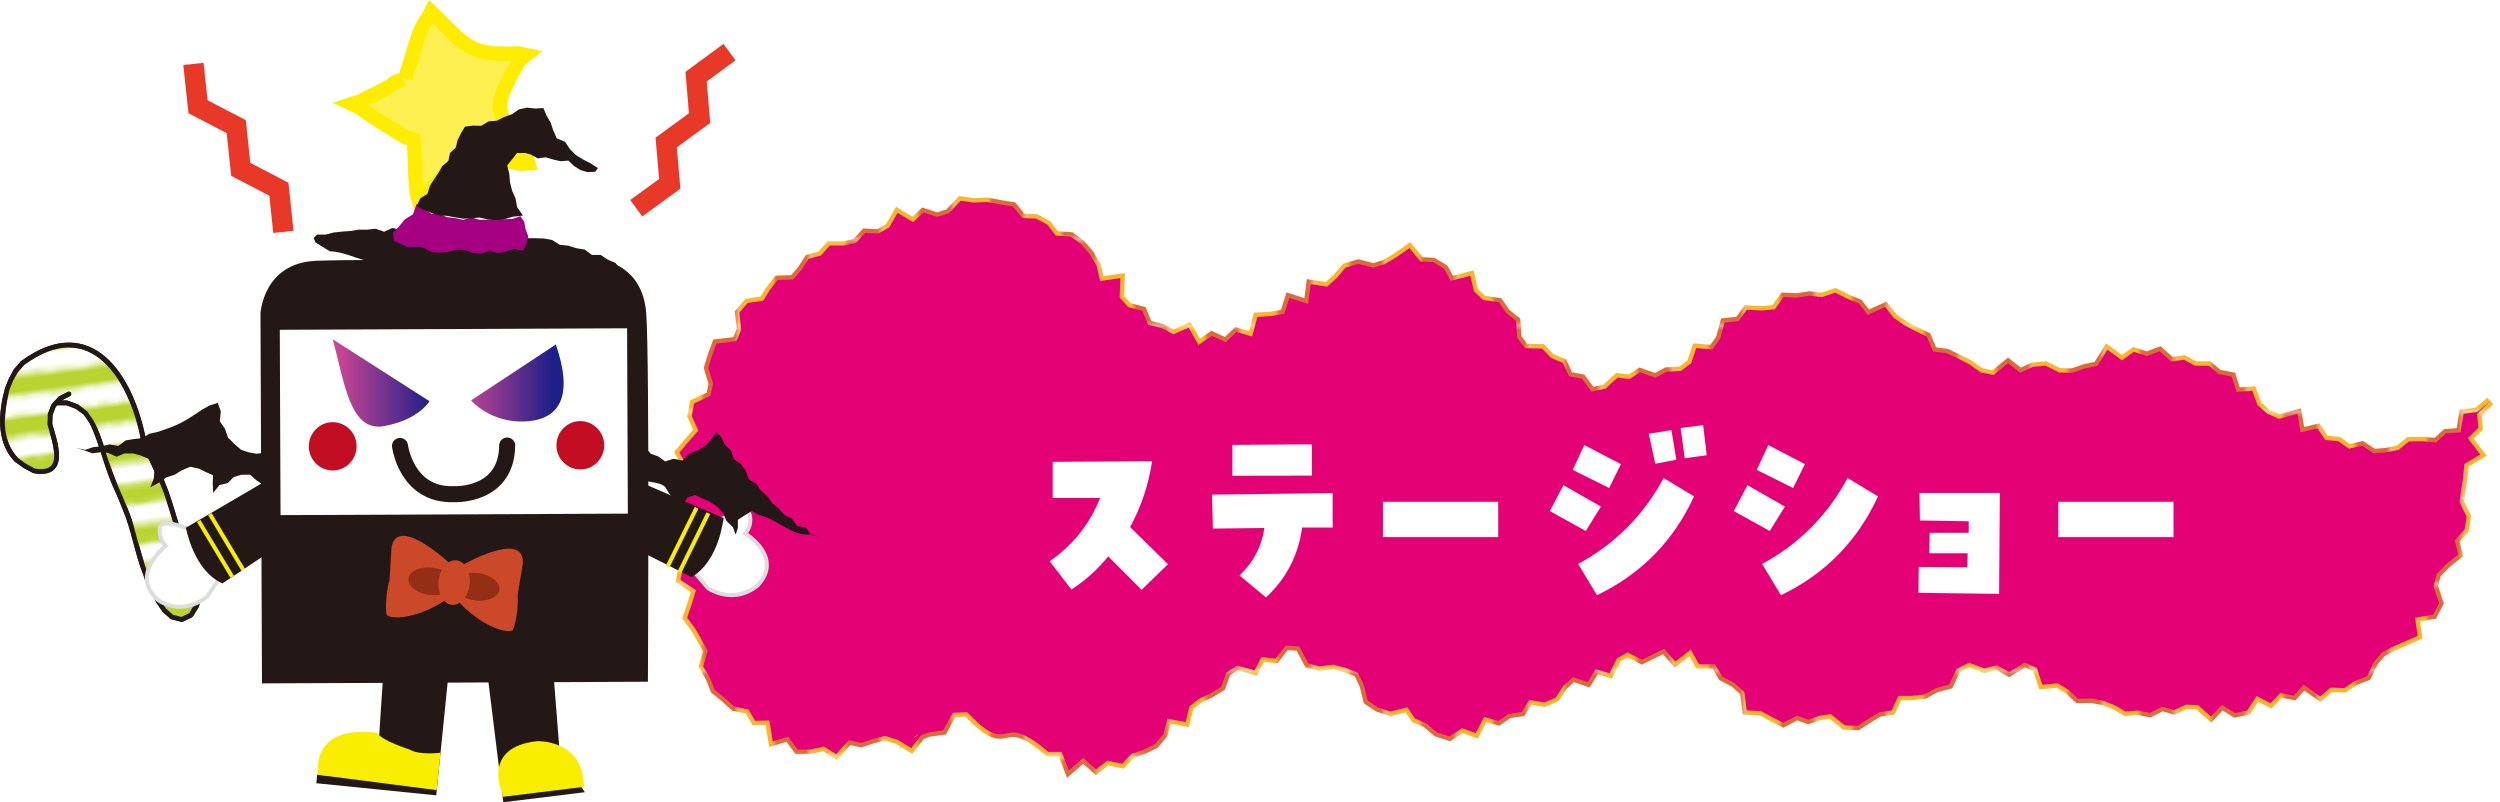 <?xml version="1.0" encoding="UTF-8"?><svg id="_レイヤー_2" xmlns="http://www.w3.org/2000/svg" xmlns:xlink="http://www.w3.org/1999/xlink" viewBox="0 0 167 53.59"><defs><style>.cls-1{fill:#fff;}.cls-2{stroke:#faee00;}.cls-2,.cls-3,.cls-4,.cls-5,.cls-6,.cls-7,.cls-8,.cls-9{fill:none;}.cls-2,.cls-4,.cls-7,.cls-8,.cls-9{stroke-miterlimit:10;}.cls-2,.cls-7{stroke-width:.27px;}.cls-3{stroke-width:.32px;}.cls-3,.cls-5{stroke:#231815;stroke-linecap:round;stroke-linejoin:round;}.cls-10{fill:#f8b62d;}.cls-11{fill:#faee00;}.cls-12{fill:url(#_名称未設定グラデーション_450);}.cls-13{clip-path:url(#clippath-2);}.cls-14{fill:#fff051;}.cls-15{fill:#cb4829;}.cls-16{clip-path:url(#clippath-1);}.cls-17{clip-path:url(#clippath-4);}.cls-18{fill:#dd6b37;}.cls-19{fill:url(#_名称未設定グラデーション_450-2);}.cls-4{stroke:url(#Unnamed_Pattern_3);stroke-width:1.84px;}.cls-20{fill:#b9d431;}.cls-5{stroke-width:1.07px;}.cls-21{clip-path:url(#clippath);}.cls-22{clip-path:url(#clippath-3);}.cls-23{fill:url(#Unnamed_Pattern);}.cls-24{clip-path:url(#clippath-5);}.cls-7{stroke:#dcdddd;}.cls-25{fill:#e40075;}.cls-26{fill:#c30d23;}.cls-27{fill:#231815;}.cls-28{fill:#932f14;}.cls-8{stroke:#feed00;stroke-width:.96px;}.cls-9{stroke:#e83828;stroke-width:1.36px;}.cls-29{fill:#a50082;}</style><pattern id="Unnamed_Pattern_3" x="0" y="0" width="15" height="17.63" patternTransform="translate(128.55 -491.05) scale(.32 -.32)" patternUnits="userSpaceOnUse" viewBox="0 0 15 17.63"><g><rect class="cls-6" width="15" height="17.63"/><rect class="cls-18" width="7.5" height="17.63"/><rect class="cls-10" x="7.5" width="7.5" height="17.63"/></g></pattern><clipPath id="clippath"><polyline class="cls-6" points="0 0 72 0 72 72 0 72"/></clipPath><clipPath id="clippath-1"><polyline class="cls-6" points="72 72 72 0 0 0 0 72"/></clipPath><pattern id="Unnamed_Pattern" x="0" y="0" width="72" height="72" patternTransform="translate(-1887.92 -2495.13) rotate(-7.59) scale(.38 -.38)" patternUnits="userSpaceOnUse" viewBox="0 0 72 72"><g><rect class="cls-6" width="72" height="72"/><g class="cls-21"><g class="cls-16"><path class="cls-20" d="M144.14,1.92c-.36-.33-.38,.06-.87,.06s-.49-.25-.98-.25-.49,.03-.98,.03-.49,.1-.98,.1-.49-.11-.98-.11-.49,.25-.98,.25-.49-.4-.98-.4-.49,.26-.98,.26-.49,.14-.98,.14-.49,.01-.98,.01-.49-.09-.98-.09-.49-.23-.98-.23-.49,.33-.98,.33-.49-.12-.98-.12-.49-.17-.98-.17-.49,.06-.98,.06-.49-.05-.98-.05-.49,.15-.98,.15-.49-.23-.98-.23-.49,.27-.98,.27-.49,0-.98,0-.49-.12-.98-.12-.49,.17-.98,.17-.49-.26-.98-.26-.49,0-.97,0-.49,.22-.97,.22-.49,.05-.97,.05-.49-.24-.97-.24-.49,.21-.97,.21-.49-.15-.97-.15-.49,.11-.98,.11-.49-.12-.98-.12-.49-.05-.98-.05-.49,.11-.98,.11-.49-.06-.98-.06-.49-.01-.98-.01-.49,.25-.98,.25-.49-.19-.98-.19-.49-.02-.98-.02-.49,.16-.98,.16-.49-.34-.98-.34-.49,.29-.98,.29-.49-.27-.98-.27-.49,.35-.98,.35-.49-.18-.98-.18-.49,.19-.98,.19-.49-.41-.98-.41-.49,.03-.98,.03-.49,.32-.98,.32-.49-.23-.98-.23-.49-.07-.98-.07-.49,.04-.98,.04-.49-.09-.98-.09-.49,.28-.98,.28-.49,0-.98,0-.49,.1-.98,.1-.49-.16-.98-.16-.49-.12-.98-.12-.49,.17-.98,.17-.49-.05-.98-.05-.49,.04-.98,.04-.49,.02-.98,.02-.49-.09-.98-.09-.49,.22-.98,.22-.49-.22-.98-.22-.49,.1-.98,.1-.49,.02-.99,.02-.49,0-.98,0-.49,.01-.99,.01-.49-.23-.98-.23-.49,.17-.99,.17-.49,0-.99,0-.49-.22-.99-.22-.69-.26-1.06,.07c-.33,.3,.07,.53,.07,.98s-.2,.45-.2,.9,.16,.45,.16,.9-.39,.7-.06,1.01c.36,.33,.59-.03,1.08-.03s.49,.02,.98,.02,.49-.13,.98-.13,.49-.1,.98-.1,.49,.15,.98,.15,.49,.19,.98,.19,.49-.1,.98-.1,.49-.09,.98-.09,.49-.11,.98-.11,.49,.13,.98,.13,.49-.14,.98-.14,.49,.05,.98,.05,.49,.08,.98,.08,.49,.14,.98,.14,.49-.27,.98-.27,.49,.15,.98,.15,.49-.11,.98-.11,.49,.22,.98,.22,.49-.3,.98-.3,.49-.03,.98-.03,.49,.05,.98,.05,.49,.09,.98,.09,.49,.21,.98,.21,.49,0,.98,0,.49-.15,.97-.15,.49,.18,.97,.18,.49-.17,.97-.17,.49-.14,.97-.14,.49,.32,.97,.32,.49-.28,.97-.28,.49,.25,.98,.25,.49-.08,.98-.08,.49-.03,.98-.03,.49,.06,.98,.06,.49-.11,.98-.11,.49,.05,.98,.05,.49-.21,.98-.21,.49,.2,.98,.2,.49-.24,.98-.24,.49,.14,.98,.14,.49,.21,.98,.21,.49,.03,.98,.03,.49-.07,.98-.07,.49-.2,.98-.2,.49,.18,.98,.18,.49,.06,.98,.06,.49-.1,.98-.1,.49-.24,.98-.24,.49-.01,.98-.01,.49,.06,.98,.06,.49,0,.98,0,.49,.16,.98,.16,.49-.1,.98-.1,.49,.06,.98,.06,.49-.05,.98-.05,.49,0,.98,0,.49-.16,.98-.16,.49,.3,.98,.3,.49,.07,.98,.07,.49-.2,.98-.2,.49,0,.98,0,.49-.08,.98-.08,.49,.11,.98,.11,.49-.15,.99-.15,.49,.22,.98,.22,.49-.01,.98-.01,.49,.04,.99,.04,.49,.08,.98,.08,.49-.2,.99-.2,.49,.16,.98,.16,.49-.27,.99-.27,.49,.23,.99,.23,.49-.28,.99-.28,.74,.64,1.11,.31c.33-.3-.31-.58-.31-1.03s.36-.45,.36-.9-.32-.47-.24-.91c.07-.42,.3-.47-.03-.77"/><path class="cls-20" d="M-72.24,19.79c.36,.33,.48-.09,.97-.09s.49,.13,.98,.13,.49-.05,.98-.05,.49-.12,.98-.12,.49,.28,.98,.28,.49-.07,.98-.07,.49,.13,.98,.13,.49-.3,.98-.3,.49,.18,.98,.18,.49,.09,.98,.09,.49-.07,.98-.07,.49-.12,.98-.12,.49,.05,.98,.05,.49-.08,.98-.08,.49,.04,.98,.04,.49,.11,.98,.11,.49-.17,.98-.17,.49,.22,.98,.22,.49-.1,.98-.1,.49-.24,.98-.24,.49,.09,.98,.09,.49-.06,.98-.06,.49-.01,.98-.01,.49,.24,.98,.24,.49-.03,.97-.03,.49-.1,.97-.1,.49,.11,.97,.11,.49-.25,.97-.25,.49,.4,.97,.4,.49-.26,.98-.26,.49-.14,.98-.14,.49-.01,.98-.01,.49,.09,.98,.09,.49,.23,.98,.23,.49-.33,.98-.33,.49,.12,.98,.12,.49,.17,.98,.17,.49-.06,.98-.06,.49,.05,.98,.05,.49-.15,.98-.15,.49,.23,.98,.23,.49-.27,.98-.27,.49,0,.98,0,.49,.12,.98,.12,.49-.17,.98-.17,.49,.26,.98,.26,.49,.01,.98,.01,.49-.22,.98-.22,.49-.05,.98-.05,.49,.24,.98,.24,.49-.21,.98-.21,.49,.15,.98,.15,.49-.1,.98-.1,.49,.12,.98,.12,.49,.05,.98,.05,.49-.11,.98-.11,.49,.06,.98,.06,.49,.01,.98,.01,.49-.25,.98-.25,.49,.19,.98,.19,.49,.02,.98,.02,.49-.16,.98-.16,.49,.34,.98,.34,.49-.29,.98-.29,.49,.27,.98,.27,.49-.35,.98-.35,.49,.18,.99,.18,.49-.19,.98-.19,.49,.41,.99,.41,.49-.03,.98-.03,.49-.31,.99-.31,.49,.23,.99,.23,.49,.07,.99,.07,.7,.26,1.07-.07c.33-.3,.12-.53,.12-.98s-.28-.45-.28-.9,0-.45,0-.9,.29-.47-.04-.78c-.36-.33-.38-.12-.86-.12s-.49-.12-.98-.12-.49,.17-.98,.17-.49-.05-.98-.05-.49,.04-.98,.04-.49,.02-.98,.02-.49-.09-.98-.09-.49,.22-.98,.22-.49-.22-.98-.22-.49,.1-.98,.1-.49,.02-.98,.02-.49,.01-.98,.01-.49,.01-.98,.01-.49-.23-.98-.23-.49,.17-.98,.17-.49,0-.98,0-.49-.22-.98-.22-.49,.05-.98,.05-.49,.1-.98,.1-.49-.2-.98-.2-.49,.16-.98,.16-.49-.11-.98-.11-.49,.07-.98,.07-.49-.02-.98-.02-.49,.12-.97,.12-.49,.1-.97,.1-.49-.15-.97-.15-.49-.19-.97-.19-.49,.1-.97,.1-.49,.09-.97,.09-.49,.11-.98,.11-.49-.13-.98-.13-.49,.14-.98,.14-.49-.06-.98-.06-.49-.08-.98-.08-.49-.14-.98-.14-.49,.27-.98,.27-.49-.15-.98-.15-.49,.11-.98,.11-.49-.22-.98-.22-.49,.3-.98,.3-.49,.03-.98,.03-.49-.05-.98-.05-.49-.09-.98-.09-.49-.21-.98-.21-.49,0-.98,0-.49,.15-.98,.15-.49-.18-.98-.18-.49,.17-.98,.17-.49,.14-.98,.14-.49-.32-.98-.32-.49,.28-.98,.28-.49-.25-.98-.25-.49,.08-.98,.08-.49,.03-.98,.03-.49-.06-.98-.06-.49,.11-.98,.11-.49-.06-.98-.06-.49,.21-.98,.21-.49-.2-.98-.2-.49,.24-.98,.24-.49-.14-.98-.14-.49-.21-.98-.21-.49-.03-.99-.03-.49,.07-.98,.07-.49,.2-.98,.2-.49-.18-.99-.18-.49-.06-.98-.06-.49,.09-.99,.09-.49,.24-.98,.24-.49,.01-.99,.01-.49-.06-.99-.06-.49,0-.99,0-.66-.48-1.03-.15c-.33,.3,.08,.49,.08,.94s-.06,.45-.06,.9,.14,.47,.05,.91c-.1,.47-.36,.58-.03,.88"/><path class="cls-20" d="M-72.28,34.23c.36,.33,.52-.13,1.01-.13s.49-.11,.98-.11,.49,.24,.98,.24,.49,.12,.98,.12,.49-.26,.98-.26,.49-.08,.98-.08,.49,.32,.98,.32,.49-.1,.98-.1,.49-.19,.98-.19,.49,.04,.98,.04,.49,.31,.98,.31,.49-.35,.98-.35,.49,.14,.98,.14,.49-.09,.98-.09,.49-.01,.98-.01,.49,.22,.98,.22,.49-.3,.98-.3,.49,.04,.98,.04,.49,.25,.98,.25,.49,.11,.98,.11,.49-.06,.98-.06,.49-.15,.98-.15,.49-.08,.98-.08,.49,.13,.98,.13,.49-.05,.97-.05,.49-.12,.97-.12,.49,.28,.97,.28,.49-.07,.97-.07,.49,.13,.97,.13,.49-.3,.97-.3,.49,.18,.98,.18,.49,.09,.98,.09,.49-.07,.98-.07,.49-.12,.98-.12,.49,.05,.98,.05,.49-.08,.98-.08,.49,.04,.98,.04,.49,.11,.98,.11,.49-.17,.98-.17,.49,.22,.98,.22,.49-.1,.98-.1,.49-.24,.98-.24,.49,.09,.98,.09,.49-.06,.98-.06,.49-.01,.98-.01,.49,.25,.98,.25,.49-.03,.98-.03,.49-.1,.98-.1,.49,.11,.98,.11,.49-.26,.98-.26,.49,.4,.98,.4,.49-.26,.98-.26,.49-.14,.98-.14,.49-.01,.98-.01,.49,.09,.98,.09,.49,.23,.98,.23,.49-.33,.98-.33,.49,.12,.98,.12,.49,.17,.98,.17,.49-.06,.98-.06,.49,.05,.98,.05,.49-.15,.98-.15,.49,.23,.98,.23,.49-.27,.98-.27,.49,0,.98,0,.49,.12,.98,.12,.49-.17,.99-.17,.49,.26,.98,.26,.49,.01,.99,.01,.49-.22,.98-.22,.49-.05,.99-.05,.49,.24,.99,.24,.5-.21,.99-.21,.64,.48,1,.15c.33-.3-.1-.46-.1-.91s.12-.45,.12-.9,.05-.45,.05-.9,.23-.58-.1-.88c-.36-.33-.47-.05-.96-.05s-.49-.01-.98-.01-.49,.25-.98,.25-.49-.19-.98-.19-.49-.02-.98-.02-.49,.16-.98,.16-.49-.34-.98-.34-.49,.29-.98,.29-.49-.27-.98-.27-.49,.35-.98,.35-.49-.18-.98-.18-.49,.19-.98,.19-.49-.41-.98-.41-.49,.03-.98,.03-.49,.32-.98,.32-.49-.23-.98-.23-.49-.07-.98-.07-.49,.04-.98,.04-.49-.09-.98-.09-.49,.28-.98,.28-.49-.01-.98-.01-.49,.1-.98,.1-.49-.16-.98-.16-.49-.12-.98-.12-.49,.17-.97,.17-.49-.05-.97-.05-.49,.04-.97,.04-.49,.02-.97,.02-.49-.09-.97-.09-.49,.22-.97,.22-.49-.22-.98-.22-.49,.1-.98,.1-.49,.02-.98,.02-.49,.01-.98,.01-.49,.01-.98,.01-.49-.23-.98-.23-.49,.17-.98,.17-.49,0-.98,0-.49-.22-.98-.22-.49,.05-.98,.05-.49,.1-.98,.1-.49-.2-.98-.2-.49,.16-.98,.16-.49-.11-.98-.11-.49,.07-.98,.07-.49-.02-.98-.02-.49,.12-.98,.12-.49,.1-.98,.1-.49-.15-.98-.15-.49-.19-.98-.19-.49,.1-.98,.1-.49,.09-.98,.09-.49,.11-.98,.11-.49-.13-.98-.13-.49,.14-.98,.14-.49-.06-.98-.06-.49-.08-.98-.08-.49-.14-.98-.14-.49,.27-.98,.27-.49-.15-.98-.15-.49,.11-.98,.11-.49-.22-.98-.22-.49,.3-.98,.3-.49,.03-.98,.03-.49-.05-.98-.05-.49-.09-.98-.09-.49-.21-.99-.21-.49,0-.98,0-.49,.15-.99,.15-.49-.18-.98-.18-.49,.17-.99,.17-.49,.14-.99,.14-.49-.32-.99-.32-.57-.07-.94,.26c-.33,.3-.22,.39-.22,.84s.08,.45,.08,.9,.13,.45,.03,.89c-.11,.49-.3,.64,.03,.95"/><path class="cls-20" d="M-72.36,48.72c.36,.33,.6-.03,1.09-.03s.49,.02,.98,.02,.49-.09,.98-.09,.49-.06,.98-.06,.49,.1,.98,.1,.49-.24,.98-.24,.49,.34,.98,.34,.49-.04,.98-.04,.49-.14,.98-.14,.49,0,.98,0,.49,.15,.98,.15,.49,.07,.98,.07,.49-.41,.98-.41,.49,.1,.98,.1,.49,.17,.98,.17,.49,.09,.98,.09,.49-.2,.98-.2,.49-.12,.98-.12,.49,.11,.98,.11,.49,.2,.98,.2,.49,.04,.98,.04,.49-.15,.98-.15,.49-.15,.98-.15,.49-.11,.98-.11,.49,.25,.97,.25,.49,.12,.97,.12,.49-.26,.97-.26,.49-.08,.97-.08,.49,.32,.98,.32,.49-.1,.97-.1,.49-.19,.98-.19,.49,.04,.98,.04,.49,.31,.98,.31,.49-.35,.98-.35,.49,.14,.98,.14,.49-.09,.98-.09,.49-.01,.98-.01,.49,.22,.98,.22,.49-.3,.98-.3,.49,.04,.98,.04,.49,.25,.98,.25,.49,.11,.98,.11,.49-.06,.98-.06,.49-.15,.98-.15,.49-.08,.98-.08,.49,.13,.98,.13,.49-.05,.98-.05,.49-.12,.98-.12,.49,.28,.98,.28,.49-.07,.98-.07,.49,.13,.98,.13,.49-.3,.98-.3,.49,.18,.98,.18,.49,.09,.98,.09,.49-.07,.98-.07,.49-.12,.98-.12,.49,.05,.98,.05,.49-.08,.98-.08,.49,.04,.98,.04,.49,.11,.98,.11,.49-.17,.98-.17,.49,.22,.98,.22,.49-.1,.98-.1,.49-.24,.98-.24,.49,.09,.98,.09,.49-.06,.98-.06,.49-.01,.99-.01,.49,.24,.98,.24,.49-.03,.99-.03,.49-.1,.98-.1,.49,.11,.99,.11,.49-.25,.99-.25,.49,.4,.99,.4,.59,.09,.95-.25c.33-.3-.16-.41-.16-.86s-.01-.45-.01-.9,.09-.45,.09-.9,.53-.68,.19-.99c-.36-.33-.57,.3-1.06,.3s-.49-.12-.98-.12-.49-.17-.98-.17-.49,.06-.98,.06-.49-.05-.98-.05-.49,.15-.98,.15-.49-.23-.98-.23-.49,.27-.98,.27-.49,0-.98,0-.49-.12-.98-.12-.49,.17-.98,.17-.49-.26-.98-.26-.49,0-.98,0-.49,.22-.98,.22-.49,.05-.98,.05-.49-.24-.98-.24-.49,.21-.98,.21-.49-.15-.98-.15-.49,.1-.98,.1-.49-.12-.98-.12-.49-.05-.98-.05-.49,.11-.98,.11-.49-.06-.98-.06-.49-.01-.98-.01-.49,.26-.97,.26-.49-.19-.97-.19-.49-.02-.97-.02-.49,.16-.97,.16-.49-.34-.98-.34-.49,.29-.97,.29-.49-.27-.98-.27-.49,.35-.98,.35-.49-.18-.98-.18-.49,.19-.98,.19-.49-.41-.98-.41-.49,.03-.98,.03-.49,.32-.98,.32-.49-.23-.98-.23-.49-.07-.98-.07-.49,.04-.98,.04-.49-.08-.98-.08-.49,.28-.98,.28-.49,0-.98,0-.49,.1-.98,.1-.49-.16-.98-.16-.49-.12-.98-.12-.49,.17-.98,.17-.49-.05-.98-.05-.49,.04-.98,.04-.49,.02-.98,.02-.49-.09-.98-.09-.49,.22-.98,.22-.49-.22-.98-.22-.49,.1-.98,.1-.49,.02-.98,.02-.49,0-.98,0-.49,.01-.98,.01-.49-.23-.98-.23-.49,.17-.98,.17-.49,0-.98,0-.49-.22-.98-.22-.49,.04-.98,.04-.49,.1-.98,.1-.49-.2-.99-.2-.49,.16-.98,.16-.49-.11-.98-.11-.49,.07-.99,.07-.49-.02-.98-.02-.49,.13-.99,.13-.49,.1-.98,.1-.49-.15-.99-.15-.49-.19-.99-.19-.49,.1-.99,.1-.64-.24-1,.09c-.33,.3,.11,.46,.11,.91s-.13,.45-.13,.9,.26,.49,.14,.93c-.15,.53-.54,.69-.21,1"/><path class="cls-20" d="M-72.2,62.95c.36,.33,.44,.21,.93,.21s.49,.02,.98,.02,.49,0,.98,0,.49-.04,.98-.04,.49-.31,.98-.31,.49,.36,.98,.36,.49-.29,.98-.29,.49,.09,.98,.09,.49-.11,.98-.11,.49,.02,.98,.02,.49,.11,.98,.11,.49-.07,.98-.07,.49-.04,.98-.04,.49,.09,.98,.09,.49,.15,.98,.15,.49-.11,.98-.11,.49,.07,.98,.07,.49-.27,.98-.27,.49,.27,.98,.27,.49,0,.98,0,.49,.07,.98,.07,.49-.03,.98-.03,.49-.08,.98-.08,.49,.02,.98,.02,.49-.09,.97-.09,.49-.06,.97-.06,.49,.1,.97,.1,.49-.24,.97-.24,.49,.34,.97,.34,.49-.04,.98-.04,.49-.14,.98-.14,.49,0,.98,0,.49,.15,.98,.15,.49,.07,.98,.07,.49-.41,.98-.41,.49,.1,.98,.1,.49,.17,.98,.17,.49,.09,.98,.09,.49-.2,.98-.2,.49-.12,.98-.12,.49,.11,.98,.11,.49,.2,.98,.2,.49,.04,.98,.04,.49-.15,.98-.15,.49-.15,.98-.15,.49-.11,.98-.11,.49,.25,.98,.25,.49,.12,.98,.12,.49-.26,.98-.26,.49-.08,.98-.08,.49,.32,.98,.32,.49-.1,.98-.1,.49-.19,.98-.19,.49,.04,.98,.04,.49,.31,.98,.31,.49-.35,.98-.35,.49,.14,.98,.14,.49-.09,.98-.09,.49-.01,.98-.01,.49,.22,.98,.22,.49-.3,.98-.3,.49,.04,.98,.04,.49,.25,.98,.25,.49,.11,.98,.11,.49-.06,.98-.06,.49-.15,.98-.15,.49-.08,.99-.08,.49,.14,.98,.14,.49-.05,.99-.05,.49-.12,.98-.12,.49,.28,.99,.28,.49-.07,.99-.07,.5,.13,.99,.13,.56,.05,.93-.28c.33-.3,.15-.38,.15-.83s.1-.45,.1-.9-.07-.45-.07-.9,.22-.59-.11-.89c-.36-.33-.48-.04-.97-.04s-.49,.08-.98,.08-.49-.04-.98-.04-.49-.11-.98-.11-.49,.17-.98,.17-.49-.22-.98-.22-.49,.1-.98,.1-.49,.24-.98,.24-.49-.09-.98-.09-.49,.06-.98,.06-.49,.01-.98,.01-.49-.25-.98-.25-.49,.03-.98,.03-.49,.1-.98,.1-.49-.11-.98-.11-.49,.25-.98,.25-.49-.4-.98-.4-.49,.26-.98,.26-.49,.14-.98,.14-.49,.01-.98,.01-.49-.09-.98-.09-.49-.23-.98-.23-.49,.33-.98,.33-.49-.12-.98-.12-.49-.17-.97-.17-.49,.06-.97,.06-.49-.05-.97-.05-.49,.15-.97,.15-.49-.23-.98-.23-.49,.27-.97,.27-.49,0-.98,0-.49-.12-.98-.12-.49,.17-.98,.17-.49-.26-.98-.26-.49-.01-.98-.01-.49,.22-.98,.22-.49,.05-.98,.05-.49-.24-.98-.24-.49,.21-.98,.21-.49-.15-.98-.15-.49,.1-.98,.1-.49-.12-.98-.12-.49-.05-.98-.05-.49,.11-.98,.11-.49-.06-.98-.06-.49-.01-.98-.01-.49,.26-.98,.26-.49-.19-.98-.19-.49-.02-.98-.02-.49,.16-.98,.16-.49-.34-.98-.34-.49,.29-.98,.29-.49-.27-.98-.27-.49,.35-.98,.35-.49-.18-.98-.18-.49,.19-.98,.19-.49-.41-.98-.41-.49,.03-.98,.03-.49,.31-.98,.31-.49-.23-.98-.23-.49-.07-.98-.07-.49,.04-.98,.04-.49-.08-.98-.08-.49,.28-.99,.28-.49,0-.98,0-.49,.1-.98,.1-.49-.16-.99-.16-.49-.12-.98-.12-.49,.17-.99,.17-.49-.05-.98-.05-.49,.04-.99,.04-.49,.02-.99,.02-.5-.09-.99-.09-.49-.17-.86,.17c-.33,.3-.16,.3-.16,.75s.1,.45,.1,.9,.11,.48,.02,.92c-.09,.45-.38,.52-.05,.83"/><path class="cls-20" d="M144.38,8.87c-.36-.33-.61-.04-1.1-.04s-.49,.11-.98,.11-.49-.12-.98-.12-.49,.03-.98,.03-.49,.34-.98,.34-.49-.38-.98-.38-.49,.02-.98,.02-.49,0-.98,0-.49,0-.98,0-.49,.12-.98,.12-.49-.12-.98-.12-.49,.19-.98,.19-.49-.2-.98-.2-.49-.04-.98-.04-.49,.27-.98,.27-.49-.06-.98-.06-.49-.03-.98-.03-.49,.17-.98,.17-.49-.09-.98-.09-.49-.09-.98-.09-.49-.14-.98-.14-.49,.27-.98,.27-.49-.23-.98-.23-.49-.02-.98-.02-.49,0-.97,0-.49,.04-.97,.04-.49,.32-.97,.32-.49-.36-.97-.36-.49,.29-.97,.29-.49-.09-.97-.09-.49,.11-.98,.11-.49-.02-.98-.02-.49-.12-.98-.12-.49,.07-.98,.07-.49,.04-.98,.04-.49-.09-.98-.09-.49-.15-.98-.15-.49,.11-.98,.11-.49-.07-.98-.07-.49,.27-.98,.27-.49-.27-.98-.27-.49,0-.98,0-.49-.07-.98-.07-.49,.02-.98,.02-.49,.08-.98,.08-.49-.02-.98-.02-.49,.09-.98,.09-.49,.06-.98,.06-.49-.1-.98-.1-.49,.24-.98,.24-.49-.34-.98-.34-.49,.04-.98,.04-.49,.14-.98,.14-.49,0-.98,0-.49-.15-.98-.15-.49-.07-.98-.07-.49,.41-.98,.41-.49-.1-.98-.1-.49-.17-.98-.17-.49-.09-.98-.09-.49,.2-.98,.2-.49,.12-.98,.12-.49-.11-.98-.11-.49-.2-.98-.2-.49-.04-.98-.04-.49,.14-.98,.14-.49,.15-.99,.15-.49,.11-.98,.11-.49-.24-.99-.24-.49-.12-.98-.12-.49,.26-.99,.26-.49,.08-.99,.08-.5-.32-.99-.32-.65-.23-1.01,.11c-.33,.3,.18,.47,.18,.92s-.04,.45-.04,.9-.31,.45-.31,.9-.03,.48,.3,.78c.36,.33,.38,.1,.87,.1s.49-.09,.98-.09,.49-.01,.98-.01,.49,.22,.98,.22,.49-.3,.98-.3,.49,.04,.98,.04,.49,.25,.98,.25,.49,.11,.98,.11,.49-.06,.98-.06,.49-.15,.98-.15,.49-.09,.98-.09,.49,.13,.98,.13,.49-.05,.98-.05,.49-.12,.98-.12,.49,.28,.98,.28,.49-.07,.98-.07,.49,.13,.98,.13,.49-.3,.98-.3,.49,.18,.98,.18,.49,.1,.98,.1,.49-.07,.98-.07,.49-.12,.98-.12,.49,.05,.98,.05,.49-.08,.98-.08,.49,.04,.97,.04,.49,.11,.97,.11,.49-.17,.97-.17,.49,.22,.97,.22,.49-.1,.97-.1,.49-.24,.97-.24,.49,.09,.98,.09,.49-.06,.98-.06,.49-.01,.98-.01,.49,.25,.98,.25,.49-.03,.98-.03,.49-.1,.98-.1,.49,.11,.98,.11,.49-.26,.98-.26,.49,.4,.98,.4,.49-.26,.98-.26,.49-.14,.98-.14,.49-.01,.98-.01,.49,.09,.98,.09,.49,.23,.98,.23,.49-.33,.98-.33,.49,.12,.98,.12,.49,.17,.98,.17,.49-.06,.98-.06,.49,.05,.98,.05,.49-.15,.98-.15,.49,.23,.98,.23,.49-.27,.98-.27,.49,0,.98,0,.49,.12,.98,.12,.49-.17,.98-.17,.49,.26,.98,.26,.49,.01,.98,.01,.49-.22,.98-.22,.49-.05,.98-.05,.49,.24,.98,.24,.49-.21,.98-.21,.49,.15,.98,.15,.49-.11,.98-.11,.49,.12,.99,.12,.49,.05,.98,.05,.49-.11,.98-.11,.49,.06,.99,.06,.49,.01,.98,.01,.49-.26,.99-.26,.49,.19,.98,.19,.49,.02,.99,.02,.49-.16,.99-.16,.49,.34,.99,.34,.54,.07,.91-.26c.33-.3,.23-.36,.23-.81s-.35-.45-.35-.9,.06-.47,.18-.91c.15-.54,.48-.72,.15-1.03"/><path class="cls-20" d="M144.25,23.4c-.36-.33-.49,.04-.98,.04s-.49-.18-.98-.18-.49,.04-.98,.04-.49,.06-.98,.06-.49,.25-.98,.25-.49-.36-.98-.36-.49,.31-.98,.31-.49,.02-.98,.02-.49-.25-.98-.25-.49-.11-.98-.11-.49,.01-.98,.01-.49,.05-.98,.05-.49-.08-.98-.08-.49,.07-.98,.07-.49-.02-.98-.02-.49,.1-.98,.1-.49-.16-.98-.16-.49,.18-.98,.18-.49,.16-.98,.16-.49,.03-.98,.03-.49,0-.98,0-.49-.36-.98-.36-.49,0-.98,0-.49,.11-.98,.11-.49-.12-.97-.12-.49,.03-.97,.03-.49,.34-.97,.34-.49-.38-.97-.38-.49,.02-.98,.02-.49,0-.97,0-.49,0-.98,0-.49,.12-.98,.12-.49-.12-.98-.12-.49,.19-.98,.19-.49-.2-.98-.2-.49-.04-.98-.04-.49,.27-.98,.27-.49-.06-.98-.06-.49-.03-.98-.03-.49,.17-.98,.17-.49-.09-.98-.09-.49-.09-.98-.09-.49-.14-.98-.14-.49,.27-.98,.27-.49-.23-.98-.23-.49-.02-.98-.02-.49,0-.98,0-.49,.04-.98,.04-.49,.31-.98,.31-.49-.36-.98-.36-.49,.29-.98,.29-.49-.09-.98-.09-.49,.11-.98,.11-.49-.02-.98-.02-.49-.11-.98-.11-.49,.07-.98,.07-.49,.05-.98,.05-.49-.09-.98-.09-.49-.15-.98-.15-.49,.11-.98,.11-.49-.07-.98-.07-.49,.27-.98,.27-.49-.27-.98-.27-.49,0-.99,0-.49-.07-.98-.07-.49,.02-.98,.02-.49,.08-.99,.08-.49-.02-.98-.02-.49,.09-.99,.09-.49,.06-.98,.06-.49-.1-.99-.1-.49,.24-.99,.24-.5-.34-.99-.34-.7-.26-1.07,.07c-.33,.3,.1,.53,.1,.98s0,.45,0,.9-.15,.45-.15,.9-.33,.74,0,1.05c.36,.33,.62-.35,1.11-.35s.49,.1,.98,.1,.49,.17,.98,.17,.49,.09,.98,.09,.49-.2,.98-.2,.49-.12,.98-.12,.49,.11,.98,.11,.49,.2,.98,.2,.49,.04,.98,.04,.49-.15,.98-.15,.49-.15,.98-.15,.49-.11,.98-.11,.49,.24,.98,.24,.49,.12,.98,.12,.49-.26,.98-.26,.49-.08,.98-.08,.49,.32,.98,.32,.49-.1,.98-.1,.49-.19,.98-.19,.49,.04,.98,.04,.49,.31,.98,.31,.49-.35,.98-.35,.49,.14,.98,.14,.49-.1,.98-.1,.49-.01,.97-.01,.49,.22,.97,.22,.49-.3,.97-.3,.49,.04,.97,.04,.49,.25,.97,.25,.49,.11,.98,.11,.49-.06,.98-.06,.49-.15,.98-.15,.49-.08,.98-.08,.49,.13,.98,.13,.49-.05,.98-.05,.49-.12,.98-.12,.49,.28,.98,.28,.49-.07,.98-.07,.49,.13,.98,.13,.49-.3,.98-.3,.49,.18,.98,.18,.49,.1,.98,.1,.49-.07,.98-.07,.49-.12,.98-.12,.49,.05,.98,.05,.49-.08,.98-.08,.49,.04,.98,.04,.49,.11,.98,.11,.49-.17,.98-.17,.49,.22,.98,.22,.49-.1,.98-.1,.49-.24,.98-.24,.49,.09,.98,.09,.49-.06,.98-.06,.49-.01,.98-.01,.49,.24,.98,.24,.49-.03,.98-.03,.49-.1,.98-.1,.49,.11,.98,.11,.49-.25,.98-.25,.49,.4,.98,.4,.49-.26,.98-.26,.49-.14,.98-.14,.49-.01,.98-.01,.49,.09,.98,.09,.49,.23,.98,.23,.49-.33,.99-.33,.49,.12,.98,.12,.49,.17,.99,.17,.49-.06,.98-.06,.49,.05,.99,.05,.49-.15,.99-.15,.49,.23,.99,.23,.55,.09,.91-.24c.33-.3-.04-.36-.04-.81s.12-.45,.12-.9-.27-.5-.17-.94c.1-.47,.49-.56,.16-.86"/><path class="cls-20" d="M144.17,37.88c-.36-.33-.41-.15-.9-.15s-.49-.02-.98-.02-.49,.25-.98,.25-.49,.06-.98,.06-.49-.42-.98-.42-.49,.36-.98,.36-.49,.05-.98,.05-.49-.15-.98-.15-.49-.18-.98-.18-.49,.27-.98,.27-.49-.23-.98-.23-.49,.25-.98,.25-.49-.3-.98-.3-.49,.34-.98,.34-.49-.41-.98-.41-.49,.2-.98,.2-.49-.14-.98-.14-.49-.07-.98-.07-.49,.11-.98,.11-.49,.2-.98,.2-.49,.04-.98,.04-.49-.14-.98-.14-.49,.04-.98,.04-.49-.19-.98-.19-.49,.04-.97,.04-.49,.06-.97,.06-.49,.25-.97,.25-.49-.36-.97-.36-.49,.31-.97,.31-.49,.02-.97,.02-.49-.25-.98-.25-.49-.11-.98-.11-.49,.01-.98,.01-.49,.05-.98,.05-.49-.08-.98-.08-.49,.07-.98,.07-.49-.02-.98-.02-.49,.1-.98,.1-.49-.16-.98-.16-.49,.18-.98,.18-.49,.16-.98,.16-.49,.03-.98,.03-.49,0-.98,0-.49-.36-.98-.36-.49,0-.98,0-.49,.11-.98,.11-.49-.12-.98-.12-.49,.03-.98,.03-.49,.34-.98,.34-.49-.38-.98-.38-.49,.02-.98,.02-.49,0-.98,0-.49,0-.98,0-.49,.12-.98,.12-.49-.12-.98-.12-.49,.18-.98,.18-.49-.2-.98-.2-.49-.04-.98-.04-.49,.27-.98,.27-.49-.06-.98-.06-.49-.03-.98-.03-.49,.17-.98,.17-.49-.09-.98-.09-.49-.09-.98-.09-.49-.14-.98-.14-.49,.27-.98,.27-.49-.23-.99-.23-.49-.02-.98-.02-.49,0-.99,0-.49,.04-.98,.04-.49,.32-.99,.32-.49-.36-.99-.36-.5,.29-.99,.29-.62-.43-.98-.1c-.33,.3,.11,.44,.11,.89s-.02,.45-.02,.9-.12,.45-.12,.9-.28,.56,.05,.87c.36,.33,.46-.06,.95-.06s.49,.09,.98,.09,.49,.15,.98,.15,.49-.11,.98-.11,.49,.07,.98,.07,.49-.27,.98-.27,.49,.27,.98,.27,.49,0,.98,0,.49,.07,.98,.07,.49-.02,.98-.02,.49-.08,.98-.08,.49,.02,.98,.02,.49-.09,.98-.09,.49-.06,.98-.06,.49,.1,.98,.1,.49-.24,.98-.24,.49,.34,.98,.34,.49-.04,.98-.04,.49-.14,.98-.14,.49,0,.98,0,.49,.15,.98,.15,.49,.07,.98,.07,.49-.41,.98-.41,.49,.1,.98,.1,.49,.17,.97,.17,.49,.09,.97,.09,.49-.2,.97-.2,.49-.12,.97-.12,.49,.11,.97,.11,.49,.2,.97,.2,.49,.04,.98,.04,.49-.15,.98-.15,.49-.15,.98-.15,.49-.11,.98-.11,.49,.24,.98,.24,.49,.12,.98,.12,.49-.26,.98-.26,.49-.08,.98-.08,.49,.32,.98,.32,.49-.1,.98-.1,.49-.19,.98-.19,.49,.04,.98,.04,.49,.31,.98,.31,.49-.35,.98-.35,.49,.14,.98,.14,.49-.09,.98-.09,.49-.01,.98-.01,.49,.22,.98,.22,.49-.3,.98-.3,.49,.04,.98,.04,.49,.25,.98,.25,.49,.11,.98,.11,.49-.06,.98-.06,.49-.15,.98-.15,.49-.08,.98-.08,.49,.13,.98,.13,.49-.05,.98-.05,.49-.12,.98-.12,.49,.28,.98,.28,.49-.07,.98-.07,.49,.13,.98,.13,.49-.3,.98-.3,.49,.18,.98,.18,.49,.09,.98,.09,.49-.07,.98-.07,.49-.12,.98-.12,.49,.05,.99,.05,.49-.08,.98-.08,.49,.04,.99,.04,.49,.11,.98,.11,.49-.17,.99-.17,.49,.22,.99,.22,.5-.1,.99-.1,.5,.14,.86-.19c.33-.3,.03-.31,.03-.76s-.06-.45-.06-.9-.09-.49-.01-.93c.08-.43,.42-.48,.09-.79"/><path class="cls-20" d="M144.27,52.18c-.36-.33-.51-.13-1-.13s-.49,.27-.98,.27-.49-.09-.98-.09-.49-.01-.98-.01-.49-.17-.98-.17-.49,.18-.98,.18-.49-.08-.98-.08-.49,0-.98,0-.49,.07-.98,.07-.49,.06-.98,.06-.49,.07-.98,.07-.49-.03-.98-.03-.49-.2-.98-.2-.49,.08-.98,.08-.49,.06-.98,.06-.49,.09-.98,.09-.49-.29-.98-.29-.49,0-.98,0-.49,.02-.98,.02-.49,.32-.98,.32-.49-.07-.98-.07-.49-.03-.98-.03-.49-.18-.98-.18-.49-.02-.98-.02-.49,.25-.97,.25-.49,.06-.97,.06-.49-.42-.97-.42-.49,.36-.97,.36-.49,.05-.97,.05-.49-.16-.97-.16-.49-.18-.98-.18-.49,.27-.98,.27-.49-.23-.98-.23-.49,.25-.98,.25-.49-.31-.98-.31-.49,.34-.98,.34-.49-.41-.98-.41-.49,.2-.98,.2-.49-.14-.98-.14-.49-.07-.98-.07-.49,.12-.98,.12-.49,.2-.98,.2-.49,.04-.98,.04-.49-.14-.98-.14-.49,.04-.98,.04-.49-.19-.98-.19-.49,.04-.98,.04-.49,.06-.98,.06-.49,.25-.98,.25-.49-.36-.98-.36-.49,.31-.98,.31-.49,.02-.98,.02-.49-.25-.98-.25-.49-.11-.98-.11-.49,.01-.98,.01-.49,.05-.98,.05-.49-.08-.98-.08-.49,.07-.98,.07-.49-.02-.98-.02-.49,.1-.98,.1-.49-.16-.98-.16-.49,.18-.98,.18-.49,.16-.98,.16-.49,.03-.98,.03-.49,0-.98,0-.49-.36-.98-.36-.49,0-.99,0-.49,.12-.98,.12-.49-.12-.99-.12-.49,.03-.98,.03-.49,.34-.99,.34-.49-.38-.99-.38-.49,.02-.99,.02-.74-.28-1.1,.05c-.33,.3-.05,.57-.05,1.02s.12,.45,.12,.9-.12,.45-.12,.9-.15,.58,.18,.88c.36,.33,.47,.19,.96,.19s.49,.04,.98,.04,.49-.27,.98-.27,.49,.06,.98,.06,.49,.03,.98,.03,.49-.17,.98-.17,.49,.09,.98,.09,.49,.09,.98,.09,.49,.14,.98,.14,.49-.27,.98-.27,.49,.23,.98,.23,.49,.02,.98,.02,.49,0,.98,0,.49-.04,.98-.04,.49-.32,.98-.32,.49,.36,.98,.36,.49-.29,.98-.29,.49,.09,.98,.09,.49-.11,.98-.11,.49,.02,.98,.02,.49,.12,.98,.12,.49-.07,.98-.07,.49-.04,.98-.04,.49,.09,.98,.09,.49,.15,.97,.15,.49-.11,.97-.11,.49,.07,.97,.07,.49-.27,.97-.27,.49,.27,.97,.27,.49,0,.97,0,.49,.07,.98,.07,.49-.02,.98-.02,.49-.08,.98-.08,.49,.02,.98,.02,.49-.09,.98-.09,.49-.06,.98-.06,.49,.1,.98,.1,.49-.24,.98-.24,.49,.34,.98,.34,.49-.04,.98-.04,.49-.14,.98-.14,.49,0,.98,0,.49,.15,.98,.15,.49,.07,.98,.07,.49-.41,.98-.41,.49,.1,.98,.1,.49,.17,.98,.17,.49,.09,.98,.09,.49-.2,.98-.2,.49-.12,.98-.12,.49,.11,.98,.11,.49,.2,.98,.2,.49,.04,.98,.04,.49-.15,.98-.15,.49-.15,.98-.15,.49-.11,.98-.11,.49,.24,.98,.24,.49,.12,.98,.12,.49-.26,.98-.26,.49-.08,.98-.08,.49,.32,.98,.32,.49-.1,.98-.1,.49-.19,.98-.19,.49,.04,.98,.04,.49,.31,.98,.31,.49-.35,.98-.35,.49,.14,.99,.14,.49-.09,.98-.09,.49-.02,.99-.02,.49,.22,.98,.22,.49-.3,.99-.3,.49,.04,.99,.04,.49,.25,.99,.25,.75,.4,1.12,.06c.33-.3,0-.59,0-1.04s-.15-.45-.15-.9-.18-.48-.08-.92c.11-.48,.44-.59,.11-.9"/><path class="cls-20" d="M144.39,66.45c-.36-.33-.63,.09-1.12,.09s-.49-.06-.98-.06-.49,.11-.98,.11-.49,.04-.98,.04-.49-.14-.98-.14-.49-.06-.98-.06-.49,.33-.98,.33-.49-.24-.98-.24-.49,.18-.98,.18-.49-.1-.98-.1-.49,.14-.98,.14-.49-.3-.98-.3-.49,.05-.98,.05-.49-.05-.98-.05-.49,.08-.98,.08-.49,.27-.98,.27-.49,.04-.98,.04-.49-.13-.98-.13-.49-.19-.98-.19-.49,.04-.98,.04-.49-.01-.98-.01-.49,.06-.98,.06-.49-.12-.98-.12-.49,.27-.98,.27-.49-.09-.97-.09-.49-.01-.97-.01-.49-.17-.97-.17-.49,.18-.97,.18-.49-.08-.97-.08-.49,0-.97,0-.49,.07-.98,.07-.49,.06-.98,.06-.49,.07-.98,.07-.49-.03-.98-.03-.49-.2-.98-.2-.49,.08-.98,.08-.49,.06-.98,.06-.49,.09-.98,.09-.49-.29-.98-.29-.49,0-.98,0-.49,.02-.98,.02-.49,.32-.98,.32-.49-.07-.98-.07-.49-.03-.98-.03-.49-.18-.98-.18-.49-.02-.98-.02-.49,.25-.98,.25-.49,.06-.98,.06-.49-.42-.98-.42-.49,.36-.98,.36-.49,.05-.98,.05-.49-.16-.98-.16-.49-.18-.98-.18-.49,.27-.98,.27-.49-.23-.98-.23-.49,.25-.98,.25-.49-.3-.98-.3-.49,.34-.98,.34-.49-.41-.98-.41-.49,.2-.98,.2-.49-.14-.98-.14-.49-.07-.98-.07-.49,.11-.98,.11-.49,.2-.98,.2-.49,.04-.98,.04-.49-.14-.98-.14-.49,.04-.99,.04-.49-.19-.98-.19-.49,.04-.99,.04-.49,.06-.98,.06-.49,.25-.99,.25-.49-.36-.99-.36-.49,.31-.99,.31-.5-.36-.87-.02c-.33,.3-.19,.32-.19,.76s-.1,.45-.1,.9,.01,.45,.01,.9-.25,.68,.08,.98c.36,.33,.56,.11,1.05,.11s.49-.07,.98-.07,.49,.02,.98,.02,.49-.1,.98-.1,.49,.16,.98,.16,.49-.18,.98-.18,.49-.16,.98-.16,.49-.03,.98-.03,.49,0,.98,0,.49,.36,.98,.36,.49,0,.98,0,.49-.12,.98-.12,.49,.12,.98,.12,.49-.03,.98-.03,.49-.34,.98-.34,.49,.38,.98,.38,.49-.02,.98-.02,.49,0,.98,0,.49,0,.98,0,.49-.12,.98-.12,.49,.12,.98,.12,.49-.18,.98-.18,.49,.2,.98,.2,.49,.04,.98,.04,.49-.27,.97-.27,.49,.06,.97,.06,.49,.04,.97,.04,.49-.17,.97-.17,.49,.09,.97,.09,.49,.09,.97,.09,.49,.14,.98,.14,.49-.28,.98-.28,.49,.23,.98,.23,.49,.02,.98,.02,.49,0,.98,0,.49-.04,.98-.04,.49-.31,.98-.31,.49,.36,.98,.36,.49-.29,.98-.29,.49,.09,.98,.09,.49-.11,.98-.11,.49,.02,.98,.02,.49,.11,.98,.11,.49-.07,.98-.07,.49-.04,.98-.04,.49,.09,.98,.09,.49,.15,.98,.15,.49-.11,.98-.11,.49,.07,.98,.07,.49-.27,.98-.27,.49,.27,.98,.27,.49,0,.98,0,.49,.07,.98,.07,.49-.03,.98-.03,.49-.08,.98-.08,.49,.02,.98,.02,.49-.09,.98-.09,.49-.06,.98-.06,.49,.1,.98,.1,.49-.24,.98-.24,.49,.34,.98,.34,.49-.04,.98-.04,.49-.14,.98-.14,.49,0,.98,0,.49,.15,.98,.15,.49,.07,.98,.07,.49-.41,.99-.41,.49,.1,.98,.1,.49,.17,.99,.17,.49,.09,.98,.09,.49-.2,.99-.2,.49-.12,.99-.12,.49,.11,.99,.11,.72,.5,1.09,.17c.33-.3,.09-.56,.09-1.01s-.15-.45-.15-.9-.26-.5-.14-.93c.16-.55,.57-.72,.24-1.03"/><path class="cls-20" d="M72.26,1.79c-.36-.33-.5-.09-.99-.09s-.49,.03-.98,.03-.49,.02-.98,.02-.49-.14-.98-.14-.49,.33-.98,.33-.49-.22-.98-.22-.49,.27-.98,.27-.49-.13-.98-.13-.49,0-.98,0-.49,.07-.98,.07-.49-.09-.98-.09-.49,.16-.98,.16-.49-.24-.98-.24-.49-.02-.98-.02-.49,.13-.98,.13-.49,.09-.98,.09-.49-.21-.98-.21-.49,.22-.98,.22-.49-.29-.98-.29-.49,.17-.98,.17-.49,0-.98,0-.49-.26-.98-.26-.49,.15-.98,.15-.49-.06-.98-.06-.49,.11-.97,.11-.49,.04-.97,.04-.49-.14-.97-.14-.49-.06-.97-.06-.49,.33-.97,.33-.49-.24-.97-.24-.49,.18-.98,.18-.49-.1-.98-.1-.49,.14-.98,.14-.49-.3-.98-.3-.49,.05-.98,.05-.49-.05-.98-.05-.49,.07-.98,.07-.49,.27-.98,.27-.49,.04-.98,.04-.49-.14-.98-.14-.49-.19-.98-.19-.49,.04-.98,.04-.49-.01-.98-.01-.49,.06-.98,.06-.49-.12-.98-.12-.49,.27-.98,.27-.49-.09-.98-.09-.49-.01-.98-.01-.49-.17-.98-.17-.49,.18-.98,.18-.49-.08-.98-.08-.49,0-.98,0-.49,.07-.98,.07-.49,.06-.98,.06-.49,.07-.98,.07-.49-.03-.98-.03-.49-.2-.98-.2-.49,.08-.98,.08-.49,.06-.98,.06-.49,.09-.98,.09-.49-.29-.98-.29-.49,0-.98,0-.49,.02-.98,.02-.49,.32-.98,.32-.49-.07-.98-.07-.49-.03-.98-.03-.49-.18-.99-.18-.49-.02-.98-.02-.49,.25-.98,.25-.49,.06-.98,.06-.49-.42-.99-.42-.49,.36-.99,.36-.5,.05-.99,.05S.15,1.51-.21,1.84c-.33,.3-.16,.41-.16,.85s.27,.45,.27,.9-.23,.45-.23,.9-.14,.47,.19,.78c.36,.33,.37,.26,.86,.26s.49-.34,.98-.34,.49,.41,.98,.41,.49-.2,.98-.2,.49,.14,.98,.14,.49,.07,.98,.07,.49-.12,.98-.12,.49-.2,.98-.2,.49-.04,.98-.04,.49,.14,.98,.14,.49-.04,.98-.04,.49,.18,.98,.18,.49-.04,.98-.04,.49-.06,.98-.06,.49-.25,.98-.25,.49,.36,.98,.36,.49-.31,.98-.31,.49-.02,.98-.02,.49,.25,.98,.25,.49,.11,.98,.11,.49-.01,.98-.01,.49-.05,.98-.05,.49,.08,.98,.08,.49-.07,.98-.07,.49,.02,.97,.02,.49-.1,.97-.1,.49,.16,.97,.16,.49-.18,.97-.18,.49-.16,.97-.16,.49-.03,.97-.03,.49,0,.98,0,.49,.36,.98,.36,.49,0,.98,0,.49-.12,.98-.12,.49,.12,.98,.12,.49-.04,.98-.04,.49-.34,.98-.34,.49,.38,.98,.38,.49-.02,.98-.02,.49,0,.98,0,.49,0,.98,0,.49-.12,.98-.12,.49,.12,.98,.12,.49-.18,.98-.18,.49,.2,.98,.2,.49,.04,.98,.04,.49-.27,.98-.27,.49,.06,.98,.06,.49,.03,.98,.03,.49-.17,.98-.17,.49,.09,.98,.09,.49,.09,.98,.09,.49,.14,.98,.14,.49-.28,.98-.28,.49,.23,.98,.23,.49,.02,.98,.02,.49,0,.98,0,.49-.04,.98-.04,.49-.31,.98-.31,.49,.36,.98,.36,.49-.29,.98-.29,.49,.09,.98,.09,.49-.11,.98-.11,.49,.02,.98,.02,.49,.12,.98,.12,.49-.07,.98-.07,.49-.05,.99-.05,.49,.09,.98,.09,.49,.15,.99,.15,.49-.11,.98-.11,.49,.07,.99,.07,.49-.27,.99-.27,.5,.27,.99,.27,.7,.31,1.07-.03c.33-.3,.11-.53,.11-.98s-.02-.45-.02-.9-.18-.44-.08-.88c.11-.48,.25-.63-.08-.93"/><path class="cls-20" d="M-.17,19.72c.36,.33,.41,0,.9,0s.49-.1,.98-.1,.49,0,.98,0,.49,.32,.98,.32,.49-.12,.98-.12,.49,0,.98,0,.49-.21,.98-.21,.49,.22,.98,.22,.49,.02,.98,.02,.49,.08,.98,.08,.49-.32,.98-.32,.49,.15,.98,.15,.49,.24,.98,.24,.49-.2,.98-.2,.49-.04,.98-.04,.49-.08,.98-.08,.49,.32,.98,.32,.49-.39,.98-.39,.49,.28,.98,.28,.49-.26,.98-.26,.49,.03,.98,.03,.49,.18,.98,.18,.49,.08,.98,.08,.49-.03,.98-.03,.49-.02,.97-.02,.49,.14,.97,.14,.49-.33,.97-.33,.49,.22,.97,.22,.49-.27,.97-.27,.49,.13,.98,.13,.49,0,.98,0,.49-.07,.98-.07,.49,.09,.98,.09,.49-.16,.98-.16,.49,.24,.98,.24,.49,.02,.98,.02,.49-.14,.98-.14,.49-.09,.98-.09,.49,.21,.98,.21,.49-.23,.98-.23,.49,.29,.98,.29,.49-.17,.98-.17,.49,0,.98,0,.49,.26,.98,.26,.49-.15,.98-.15,.49,.06,.98,.06,.49-.11,.98-.11,.49-.04,.98-.04,.49,.14,.98,.14,.49,.06,.98,.06,.49-.33,.98-.33,.49,.24,.98,.24,.49-.18,.98-.18,.49,.1,.98,.1,.49-.14,.98-.14,.49,.3,.98,.3,.49-.05,.98-.05,.49,.05,.98,.05,.49-.07,.98-.07,.49-.27,.98-.27,.49-.04,.98-.04,.49,.14,.98,.14,.49,.19,.98,.19,.49-.04,.98-.04,.49,.01,.98,.01,.49-.06,.98-.06,.49,.12,.99,.12,.49-.27,.98-.27,.49,.09,.99,.09,.49,.01,.98,.01,.49,.17,.99,.17,.49-.18,.99-.18,.5,.08,.99,.08,.65,.32,1.02-.01c.33-.3-.05-.48-.05-.93s-.06-.45-.06-.9-.07-.45-.07-.9,.4-.51,.07-.81c-.36-.33-.41-.17-.89-.17s-.49,.08-.98,.08-.49,.06-.98,.06-.49,.09-.98,.09-.49-.29-.98-.29-.49,.01-.98,.01-.49,.02-.98,.02-.49,.32-.98,.32-.49-.07-.98-.07-.49-.04-.98-.04-.49-.18-.98-.18-.49-.02-.98-.02-.49,.25-.98,.25-.49,.06-.98,.06-.49-.42-.98-.42-.49,.36-.98,.36-.49,.05-.98,.05-.49-.16-.98-.16-.49-.18-.98-.18-.49,.27-.98,.27-.49-.23-.98-.23-.49,.25-.98,.25-.49-.3-.98-.3-.49,.34-.98,.34-.49-.41-.97-.41-.49,.2-.97,.2-.49-.14-.97-.14-.49-.07-.97-.07-.49,.11-.97,.11-.49,.2-.97,.2-.49,.04-.98,.04-.49-.14-.98-.14-.49,.04-.98,.04-.49-.18-.98-.18-.49,.04-.98,.04-.49,.06-.98,.06-.49,.25-.98,.25-.49-.36-.98-.36-.49,.31-.98,.31-.49,.02-.98,.02-.49-.25-.98-.25-.49-.1-.98-.1-.49,.01-.98,.01-.49,.05-.98,.05-.49-.08-.98-.08-.49,.07-.98,.07-.49-.02-.98-.02-.49,.1-.98,.1-.49-.16-.98-.16-.49,.18-.98,.18-.49,.16-.98,.16-.49,.03-.98,.03-.49,0-.98,0-.49-.36-.98-.36-.49,0-.98,0-.49,.12-.98,.12-.49-.12-.98-.12-.49,.03-.98,.03-.49,.34-.98,.34-.49-.38-.98-.38-.49,.02-.98,.02-.49,0-.98,0-.49,0-.98,0-.49,.12-.98,.12-.49-.12-.98-.12-.49,.19-.98,.19-.49-.2-.98-.2-.49-.04-.98-.04-.49,.27-.99,.27-.49-.06-.98-.06-.49-.03-.99-.03-.49,.17-.99,.17-.5-.09-.99-.09-.66-.41-1.03-.08c-.33,.3-.16,.49-.16,.94s.28,.45,.28,.9-.15,.43-.23,.87c-.08,.43-.1,.54,.23,.85"/><path class="cls-20" d="M-.11,34.05c.36,.33,.35-.01,.84-.01s.49,.2,.98,.2,.49,.05,.98,.05,.49,.06,.98,.06,.49-.22,.98-.22,.49,.18,.98,.18,.49-.04,.98-.04,.49-.13,.98-.13,.49-.13,.98-.13,.49,.09,.98,.09,.49,.27,.98,.27,.49-.33,.98-.33,.49,.06,.98,.06,.49,.23,.98,.23,.49-.19,.98-.19,.49-.11,.98-.11,.49-.01,.98-.01,.49,.08,.98,.08,.49,.14,.98,.14,.49,.03,.98,.03,.49-.04,.98-.04,.49-.15,.98-.15,.49,.03,.98,.03,.49-.1,.98-.1,.49,0,.97,0,.49,.32,.97,.32,.49-.12,.97-.12,.49,0,.97,0,.49-.21,.98-.21,.49,.22,.98,.22,.49,.02,.98,.02,.49,.08,.98,.08,.49-.32,.98-.32,.49,.15,.98,.15,.49,.24,.98,.24,.49-.21,.98-.21,.49-.03,.98-.03,.49-.08,.98-.08,.49,.32,.98,.32,.49-.39,.98-.39,.49,.28,.98,.28,.49-.26,.98-.26,.49,.03,.98,.03,.49,.18,.98,.18,.49,.08,.98,.08,.49-.03,.98-.03,.49-.02,.98-.02,.49,.14,.98,.14,.49-.33,.98-.33,.49,.22,.98,.22,.49-.27,.98-.27,.49,.13,.98,.13,.49,0,.98,0,.49-.07,.98-.07,.49,.09,.98,.09,.49-.16,.98-.16,.49,.24,.98,.24,.49,.02,.98,.02,.49-.13,.98-.13,.49-.09,.98-.09,.49,.21,.98,.21,.49-.23,.98-.23,.49,.29,.98,.29,.49-.17,.99-.17,.49,0,.98,0,.49,.26,.98,.26,.49-.15,.99-.15,.49,.06,.98,.06,.49-.11,.98-.11,.49-.04,.98-.04,.49,.14,.99,.14,.49,.06,.99,.06,.5-.33,.99-.33,.69,.55,1.06,.22c.33-.3-.15-.52-.15-.97s.1-.45,.1-.9-.14-.45-.14-.9,.58-.73,.25-1.03c-.36-.33-.61,0-1.1,0s-.49-.05-.98-.05-.49,.07-.98,.07-.49,.27-.98,.27-.49,.04-.98,.04-.49-.14-.98-.14-.49-.19-.98-.19-.49,.04-.98,.04-.49-.01-.98-.01-.49,.06-.98,.06-.49-.12-.98-.12-.49,.27-.98,.27-.49-.09-.98-.09-.49-.01-.98-.01-.49-.17-.98-.17-.49,.18-.98,.18-.49-.08-.98-.08-.49,0-.98,0-.49,.07-.98,.07-.49,.06-.98,.06-.49,.07-.98,.07-.49-.03-.98-.03-.49-.2-.98-.2-.49,.08-.98,.08-.49,.06-.97,.06-.49,.09-.97,.09-.49-.29-.97-.29-.49,.01-.97,.01-.49,.02-.97,.02-.49,.32-.97,.32-.49-.07-.98-.07-.49-.03-.98-.03-.49-.18-.98-.18-.49-.02-.98-.02-.49,.25-.98,.25-.49,.06-.98,.06-.49-.42-.98-.42-.49,.36-.98,.36-.49,.05-.98,.05-.49-.16-.98-.16-.49-.18-.98-.18-.49,.27-.98,.27-.49-.23-.98-.23-.49,.25-.98,.25-.49-.3-.98-.3-.49,.34-.98,.34-.49-.41-.98-.41-.49,.2-.98,.2-.49-.14-.98-.14-.49-.07-.98-.07-.49,.11-.98,.11-.49,.2-.98,.2-.49,.04-.98,.04-.49-.14-.98-.14-.49,.04-.98,.04-.49-.18-.98-.18-.49,.04-.98,.04-.49,.06-.98,.06-.49,.25-.98,.25-.49-.36-.98-.36-.49,.31-.98,.31-.49,.02-.98,.02-.49-.25-.98-.25-.49-.11-.98-.11-.49,.01-.98,.01-.49,.05-.98,.05-.49-.08-.99-.08-.49,.07-.98,.07-.49-.02-.98-.02-.49,.1-.98,.1-.49-.16-.99-.16-.49,.18-.99,.18-.5,.16-.99,.16-.51-.35-.87-.02c-.33,.3,.06,.32,.06,.77s-.36,.45-.36,.9,.07,.43,0,.88c-.06,.4-.01,.47,.32,.77"/><path class="cls-20" d="M-.36,48.72c.36,.33,.6,0,1.09,0s.49,0,.98,0,.49-.29,.98-.29,.49,.02,.98,.02,.49,0,.98,0,.49,.13,.98,.13,.49-.16,.98-.16,.49,.14,.98,.14,.49,0,.98,0,.49,.21,.98,.21,.49-.05,.98-.05,.49-.1,.98-.1,.49,.03,.98,.03,.49,.13,.98,.13,.49-.12,.98-.12,.49-.19,.98-.19,.49,.09,.98,.09,.49,0,.98,0,.49,.04,.98,.04,.49-.09,.98-.09,.49-.02,.98-.02,.49-.13,.98-.13,.49,.04,.98,.04,.49,.2,.98,.2,.49,.05,.97,.05,.49,.07,.97,.07,.49-.22,.97-.22,.49,.18,.97,.18,.49-.04,.97-.04,.49-.13,.98-.13,.49-.13,.98-.13,.49,.09,.98,.09,.49,.27,.98,.27,.49-.33,.98-.33,.49,.06,.98,.06,.49,.23,.98,.23,.49-.19,.98-.19,.49-.11,.98-.11,.49-.01,.98-.01,.49,.08,.98,.08,.49,.15,.98,.15,.49,.03,.98,.03,.49-.04,.98-.04,.49-.15,.98-.15,.49,.03,.98,.03,.49-.1,.98-.1,.49,0,.98,0,.49,.32,.98,.32,.49-.12,.98-.12,.49,0,.98,0,.49-.21,.98-.21,.49,.22,.98,.22,.49,.02,.98,.02,.49,.08,.98,.08,.49-.32,.98-.32,.49,.15,.98,.15,.49,.24,.98,.24,.49-.21,.98-.21,.49-.04,.98-.04,.49-.08,.98-.08,.49,.32,.98,.32,.49-.39,.98-.39,.49,.28,.98,.28,.49-.26,.99-.26,.49,.03,.98,.03,.49,.18,.98,.18,.49,.08,.99,.08,.49-.03,.98-.03,.49-.02,.99-.02,.49,.14,.98,.14,.49-.33,.99-.33,.49,.22,.99,.22,.5-.27,.99-.27,.59,.47,.95,.14c.33-.3-.02-.41-.02-.86s-.07-.45-.07-.9,.09-.45,.09-.9,.23-.45-.1-.75c-.36-.33-.35-.18-.84-.18s-.49-.02-.98-.02-.49,.13-.98,.13-.49,.09-.98,.09-.49-.21-.98-.21-.49,.23-.98,.23-.49-.29-.98-.29-.49,.17-.98,.17-.49,0-.98,0-.49-.26-.98-.26-.49,.15-.98,.15-.49-.06-.98-.06-.49,.11-.98,.11-.49,.04-.98,.04-.49-.14-.98-.14-.49-.06-.98-.06-.49,.33-.98,.33-.49-.24-.98-.24-.49,.18-.98,.18-.49-.1-.98-.1-.49,.14-.98,.14-.49-.3-.98-.3-.49,.05-.98,.05-.49-.05-.98-.05-.49,.08-.97,.08-.49,.27-.97,.27-.49,.04-.97,.04-.49-.14-.97-.14-.49-.19-.97-.19-.49,.04-.98,.04-.49-.01-.98-.01-.49,.06-.98,.06-.49-.12-.98-.12-.49,.27-.98,.27-.49-.09-.98-.09-.49-.01-.98-.01-.49-.17-.98-.17-.49,.18-.98,.18-.49-.08-.98-.08-.49,0-.98,0-.49,.07-.98,.07-.49,.06-.98,.06-.49,.07-.98,.07-.49-.03-.98-.03-.49-.2-.98-.2-.49,.08-.98,.08-.49,.06-.98,.06-.49,.09-.98,.09-.49-.29-.98-.29-.49,0-.98,0-.49,.02-.98,.02-.49,.32-.98,.32-.49-.07-.98-.07-.49-.03-.98-.03-.49-.18-.98-.18-.49-.02-.98-.02-.49,.25-.98,.25-.49,.06-.98,.06-.49-.42-.98-.42-.49,.36-.98,.36-.49,.05-.98,.05-.49-.16-.98-.16-.49-.18-.98-.18-.49,.28-.98,.28-.49-.23-.98-.23-.49,.25-.98,.25-.49-.3-.99-.3-.49,.34-.98,.34-.49-.41-.98-.41-.49,.2-.98,.2-.49-.14-.99-.14-.49-.07-.99-.07-.5,.11-.99,.11-.56-.16-.92,.17c-.33,.3,.08,.38,.08,.82s-.14,.45-.14,.9,.16,.48,.04,.91c-.14,.53-.48,.7-.15,1.01"/><path class="cls-20" d="M-.16,62.9c.36,.33,.4-.01,.88-.01s.49,.17,.98,.17,.49,.05,.98,.05,.49,.01,.98,.01,.49,.05,.98,.05,.49-.19,.98-.19,.49,.21,.98,.21,.49-.4,.98-.4,.49,.1,.98,.1,.49,.18,.98,.18,.49-.26,.98-.26,.49,0,.98,0,.49,.15,.98,.15,.49,.13,.98,.13,.49-.29,.98-.29,.49,.34,.98,.34,.49-.25,.98-.25,.49,.25,.98,.25,.49,0,.98,0,.49-.06,.98-.06,.49-.14,.98-.14,.49,.24,.98,.24,.49-.05,.98-.05,.49,0,.98,0,.49-.29,.97-.29,.49,.02,.97,.02,.49,0,.97,0,.49,.14,.97,.14,.49-.16,.97-.16,.49,.14,.98,.14,.49,0,.98,0,.49,.21,.98,.21,.49-.04,.98-.04,.49-.1,.98-.1,.49,.03,.98,.03,.49,.13,.98,.13,.49-.12,.98-.12,.49-.19,.98-.19,.49,.09,.98,.09,.49,0,.98,0,.49,.04,.98,.04,.49-.09,.98-.09,.49-.02,.98-.02,.49-.14,.98-.14,.49,.04,.98,.04,.49,.2,.98,.2,.49,.05,.98,.05,.49,.07,.98,.07,.49-.22,.98-.22,.49,.18,.98,.18,.49-.04,.98-.04,.49-.13,.98-.13,.49-.13,.98-.13,.49,.09,.98,.09,.49,.27,.98,.27,.49-.33,.98-.33,.49,.06,.98,.06,.49,.23,.98,.23,.49-.19,.98-.19,.49-.11,.98-.11,.49-.01,.98-.01,.49,.08,.98,.08,.49,.15,.98,.15,.49,.03,.98,.03,.49-.04,.98-.04,.49-.15,.98-.15,.49,.03,.99,.03,.49-.1,.98-.1,.49,0,.99,0,.49,.32,.98,.32,.49-.12,.99-.12,.49,0,.99,0,.49-.21,.99-.21,.64,.54,1.01,.21c.33-.3,.03-.47,.03-.92s.08-.45,.08-.9-.32-.45-.32-.9,.49-.56,.16-.86c-.36-.33-.45-.23-.94-.23s-.49,.21-.98,.21-.49,.04-.98,.04-.49,.08-.98,.08-.49-.32-.98-.32-.49,.39-.98,.39-.49-.28-.98-.28-.49,.26-.98,.26-.49-.03-.98-.03-.49-.18-.98-.18-.49-.08-.98-.08-.49,.03-.98,.03-.49,.02-.98,.02-.49-.14-.98-.14-.49,.33-.98,.33-.49-.22-.98-.22-.49,.27-.98,.27-.49-.13-.98-.13-.49,0-.98,0-.49,.07-.98,.07-.49-.09-.98-.09-.49,.16-.98,.16-.49-.24-.98-.24-.49-.02-.98-.02-.49,.14-.97,.14-.49,.09-.97,.09-.49-.22-.97-.22-.49,.23-.97,.23-.49-.29-.97-.29-.49,.17-.98,.17-.49,0-.98,0-.49-.26-.98-.26-.49,.15-.98,.15-.49-.06-.98-.06-.49,.11-.98,.11-.49,.04-.98,.04-.49-.14-.98-.14-.49-.06-.98-.06-.49,.33-.98,.33-.49-.24-.98-.24-.49,.18-.98,.18-.49-.1-.98-.1-.49,.14-.98,.14-.49-.3-.98-.3-.49,.05-.98,.05-.49-.05-.98-.05-.49,.08-.98,.08-.49,.27-.98,.27-.49,.04-.98,.04-.49-.14-.98-.14-.49-.19-.98-.19-.49,.04-.98,.04-.49-.01-.98-.01-.49,.06-.98,.06-.49-.12-.98-.12-.49,.27-.98,.27-.49-.09-.98-.09c-.49,0-.49-.01-.98-.01s-.49-.17-.98-.17-.49,.18-.98,.18-.49-.08-.98-.08-.49,0-.98,0-.49,.07-.98,.07-.49,.06-.98,.06-.49,.07-.98,.07-.49-.03-.98-.03-.49-.2-.99-.2-.49,.08-.98,.08-.49,.06-.99,.06-.49,.09-.98,.09-.49-.29-.99-.29-.49,.01-.99,.01-.5,.02-.99,.02-.48-.07-.84,.27c-.33,.3,0,.29,0,.74s-.04,.45-.04,.9-.11,.44-.18,.89c-.07,.42-.17,.5,.16,.81"/><path class="cls-20" d="M72.39,8.85c-.36-.33-.63,.04-1.12,.04s-.49,.02-.98,.02-.49-.09-.98-.09-.49,0-.98,0-.49,.21-.98,.21-.49-.03-.98-.03-.49,.02-.98,.02-.49,.02-.98,.02-.49-.23-.98-.23-.49,.28-.98,.28-.49-.07-.98-.07-.49,.04-.98,.04-.49,.07-.98,.07-.49,.04-.98,.04-.49,0-.98,0-.49,0-.98,0-.49-.02-.98-.02-.49-.37-.98-.37-.49,.32-.98,.32-.49-.28-.98-.28-.49-.04-.98-.04-.49,.33-.98,.33-.49-.03-.98-.03-.49-.17-.98-.17-.49-.05-.97-.05-.49-.01-.97-.01-.49-.05-.97-.05-.49,.2-.97,.2-.49-.21-.97-.21-.49,.4-.98,.4-.49-.1-.98-.1-.49-.18-.98-.18-.49,.26-.98,.26-.49-.01-.98-.01-.49-.15-.98-.15-.49-.13-.98-.13-.49,.29-.98,.29-.49-.34-.98-.34-.49,.25-.98,.25-.49-.25-.98-.25-.49,0-.98,0-.49,.06-.98,.06-.49,.14-.98,.14-.49-.24-.98-.24-.49,.05-.98,.05-.49,0-.98,0-.49,.29-.98,.29-.49-.02-.98-.02-.49,0-.98,0-.49-.14-.98-.14-.49,.16-.98,.16-.49-.14-.98-.14-.49,0-.98,0-.49-.21-.98-.21-.49,.05-.98,.05-.49,.1-.98,.1-.49-.03-.98-.03-.49-.13-.98-.13-.49,.12-.98,.12-.49,.19-.98,.19-.49-.09-.98-.09-.49,0-.98,0-.49-.04-.98-.04-.49,.09-.98,.09-.49,.02-.98,.02-.49,.13-.98,.13-.49-.04-.99-.04-.49-.2-.98-.2-.49-.05-.99-.05-.49-.07-.98-.07-.49,.22-.99,.22-.49-.18-.99-.18-.49,.04-.99,.04-.59-.22-.96,.12c-.33,.3,.15,.41,.15,.86s-.09,.45-.09,.9-.27,.45-.27,.9-.05,.48,.28,.79c.36,.33,.38,.02,.87,.02s.49,.23,.98,.23,.49-.19,.98-.19,.49-.11,.98-.11,.49-.02,.98-.02,.49,.09,.98,.09,.49,.15,.98,.15,.49,.03,.98,.03,.49-.04,.98-.04,.49-.15,.98-.15,.49,.03,.98,.03,.49-.1,.98-.1,.49,0,.98,0,.49,.32,.98,.32,.49-.12,.98-.12h.98c.49,0,.49-.21,.98-.21s.49,.22,.98,.22,.49,.02,.98,.02,.49,.08,.98,.08,.49-.32,.98-.32,.49,.14,.98,.14,.49,.24,.98,.24,.49-.21,.98-.21,.49-.04,.97-.04,.49-.08,.97-.08,.49,.32,.97,.32,.49-.39,.97-.39,.49,.28,.97,.28,.49-.26,.98-.26,.49,.03,.98,.03,.49,.18,.98,.18,.49,.08,.98,.08,.49-.03,.98-.03,.49-.02,.98-.02,.49,.14,.98,.14,.49-.33,.98-.33,.49,.22,.98,.22,.49-.27,.98-.27,.49,.13,.98,.13,.49,0,.98,0,.49-.07,.98-.07,.49,.09,.98,.09,.49-.16,.98-.16,.49,.24,.98,.24,.49,.02,.98,.02,.49-.14,.98-.14,.49-.09,.98-.09,.49,.22,.98,.22,.49-.23,.98-.23,.49,.29,.98,.29,.49-.17,.98-.17,.49,0,.98,0,.49,.26,.98,.26,.49-.15,.98-.15,.49,.06,.98,.06,.49-.11,.98-.11,.49-.04,.98-.04,.49,.14,.98,.14,.49,.06,.98,.06,.49-.33,.98-.33,.49,.24,.98,.24,.49-.18,.98-.18,.49,.1,.98,.1,.49-.14,.98-.14,.49,.3,.98,.3,.49-.05,.99-.05,.49,.05,.98,.05,.49-.08,.99-.08,.49-.27,.98-.27,.49-.05,.99-.05,.49,.14,.99,.14,.49,.19,.99,.19,.68,.27,1.04-.06c.33-.3,.04-.51,.04-.95s-.06-.45-.06-.9,0-.43,.12-.86c.16-.55,.33-.79,0-1.09"/><path class="cls-20" d="M72.23,23.43c-.36-.33-.47-.07-.95-.07s-.49,.18-.98,.18-.49,.05-.98,.05-.49,0-.98,0-.49-.29-.98-.29-.49,.15-.98,.15-.49,.12-.98,.12-.49-.03-.98-.03-.49-.11-.98-.11-.49,.11-.98,.11-.49-.25-.98-.25-.49,.03-.98,.03-.49,.05-.98,.05-.49,.15-.98,.15-.49-.16-.98-.16-.49,.13-.98,.13-.49,.01-.98,.01-.49-.26-.98-.26-.49,.33-.98,.33-.49-.15-.98-.15-.49-.13-.98-.13-.49-.11-.98-.11-.49,.09-.98,.09-.49,.02-.98,.02-.49-.09-.97-.09-.49,0-.97,0-.49,.21-.97,.21-.49-.03-.97-.03-.49,.02-.97,.02-.49,.02-.98,.02-.49-.22-.98-.22-.49,.28-.98,.28-.49-.07-.98-.07-.49,.04-.98,.04-.49,.06-.98,.06-.49,.04-.98,.04-.49,0-.98,0-.49,0-.98,0-.49-.02-.98-.02-.49-.37-.98-.37-.49,.32-.98,.32-.49-.28-.98-.28-.49-.04-.98-.04-.49,.33-.98,.33-.49-.03-.98-.03-.49-.17-.98-.17-.49-.05-.98-.05-.49-.01-.98-.01-.49-.05-.98-.05-.49,.2-.98,.2-.49-.21-.98-.21-.49,.4-.98,.4-.49-.1-.98-.1-.49-.18-.98-.18-.49,.26-.98,.26-.49-.01-.98-.01-.49-.15-.98-.15-.49-.13-.98-.13-.49,.29-.98,.29-.49-.34-.98-.34-.49,.25-.98,.25-.49-.25-.98-.25-.49,0-.98,0-.49,.06-.98,.06-.49,.14-.98,.14-.49-.25-.98-.25-.49,.05-.99,.05-.49,0-.98,0-.49,.28-.99,.28-.49-.02-.98-.02-.49,0-.99,0-.49-.14-.99-.14-.49,.16-.99,.16-.61-.48-.97-.15c-.33,.3,0,.43,0,.88s-.21,.45-.21,.9,.05,.45,.05,.9-.21,.63,.12,.93c.36,.33,.52,.05,1.01,.05s.49,.13,.98,.13,.49-.12,.98-.12,.49-.19,.98-.19,.49,.09,.98,.09,.49,0,.98,0,.49,.04,.98,.04,.49-.09,.98-.09,.49-.02,.98-.02,.49-.14,.98-.14,.49,.04,.98,.04,.49,.2,.98,.2,.49,.05,.98,.05,.49,.07,.98,.07,.49-.22,.98-.22,.49,.18,.98,.18,.49-.04,.98-.04,.49-.13,.98-.13,.49-.13,.98-.13,.49,.09,.98,.09,.49,.27,.98,.27,.49-.33,.98-.33,.49,.06,.98,.06,.49,.23,.98,.23,.49-.19,.97-.19,.49-.11,.97-.11,.49-.02,.97-.02,.49,.09,.97,.09,.49,.15,.97,.15,.49,.03,.98,.03,.49-.04,.98-.04,.49-.15,.98-.15,.49,.03,.98,.03,.49-.1,.98-.1,.49,0,.98,0,.49,.32,.98,.32,.49-.12,.98-.12,.49,0,.98,0,.49-.21,.98-.21,.49,.22,.98,.22,.49,.02,.98,.02,.49,.08,.98,.08,.49-.32,.98-.32,.49,.14,.98,.14,.49,.24,.98,.24,.49-.21,.98-.21,.49-.04,.98-.04,.49-.08,.98-.08,.49,.32,.98,.32,.49-.39,.98-.39,.49,.28,.98,.28,.49-.26,.98-.26,.49,.03,.98,.03,.49,.18,.98,.18,.49,.08,.98,.08,.49-.03,.98-.03,.49-.02,.98-.02,.49,.14,.98,.14,.49-.33,.98-.33,.49,.22,.98,.22,.49-.27,.98-.27,.49,.13,.98,.13,.49,0,.98,0,.49-.07,.99-.07,.49,.09,.98,.09,.49-.16,.98-.16,.49,.24,.99,.24,.49,.02,.98,.02,.49-.14,.99-.14,.49-.09,.98-.09,.49,.21,.99,.21,.49-.23,.99-.23,.49,.29,.99,.29,.59,.18,.96-.15c.33-.3-.02-.41-.02-.86s.26-.45,.26-.9-.24-.45-.15-.89c.1-.46,.25-.58-.08-.89"/><path class="cls-20" d="M72.14,37.92c-.36-.33-.38-.34-.87-.34s-.49,.43-.98,.43-.49-.08-.98-.08-.49-.25-.98-.25-.49,.22-.98,.22-.49,.03-.98,.03-.49-.22-.98-.22-.49,.24-.98,.24-.49-.22-.98-.22-.49,.11-.98,.11-.49-.02-.98-.02-.49-.04-.98-.04-.49,.06-.98,.06-.49-.04-.98-.04-.49-.11-.98-.11-.49,.17-.98,.17-.49-.17-.98-.17-.49,.21-.98,.21-.49,.1-.98,.1-.49-.05-.98-.05-.49-.18-.98-.18-.49,.06-.98,.06-.49-.08-.98-.08-.49,.18-.98,.18-.49,.05-.97,.05-.49,0-.97,0-.49-.29-.97-.29-.49,.15-.97,.15-.49,.12-.97,.12-.49-.03-.97-.03-.49-.11-.98-.11-.49,.11-.98,.11-.49-.25-.98-.25-.49,.03-.98,.03-.49,.05-.98,.05-.49,.15-.98,.15-.49-.16-.98-.16-.49,.13-.98,.13-.49,0-.98,0-.49-.26-.98-.26-.49,.33-.98,.33-.49-.15-.98-.15-.49-.13-.98-.13-.49-.11-.98-.11-.49,.09-.98,.09-.49,.02-.98,.02-.49-.09-.98-.09-.49,0-.98,0-.49,.21-.98,.21-.49-.03-.98-.03-.49,.02-.98,.02-.49,.02-.98,.02-.49-.22-.98-.22-.49,.28-.98,.28-.49-.07-.98-.07-.49,.04-.98,.04-.49,.07-.98,.07-.49,.04-.98,.04-.49,0-.98,0-.49,0-.98,0-.49-.02-.98-.02-.49-.37-.98-.37-.49,.32-.98,.32-.49-.28-.99-.28-.49-.04-.98-.04-.49,.33-.98,.33-.49-.03-.99-.03-.49-.17-.98-.17-.49-.05-.99-.05-.49-.01-.98-.01-.49-.05-.99-.05-.49,.2-.99,.2-.5-.21-.99-.21-.48,0-.85,.34c-.33,.3-.03,.29-.03,.74s-.18,.45-.18,.9,.26,.45,.26,.9-.4,.46-.07,.76c.36,.33,.36,.1,.85,.1s.49,.13,.98,.13,.49-.29,.98-.29,.49,.34,.98,.34,.49-.25,.98-.25,.49,.25,.98,.25,.49,0,.98,0,.49-.06,.98-.06,.49-.14,.98-.14,.49,.24,.98,.24,.49-.05,.98-.05,.49,0,.98,0,.49-.29,.98-.29,.49,.02,.98,.02,.49,0,.98,0,.49,.13,.98,.13,.49-.16,.98-.16,.49,.14,.98,.14,.49,0,.98,0,.49,.21,.98,.21,.49-.05,.98-.05,.49-.1,.98-.1,.49,.03,.98,.03,.49,.13,.98,.13,.49-.12,.97-.12,.49-.19,.97-.19,.49,.09,.97,.09,.49,0,.97,0,.49,.04,.97,.04,.49-.09,.97-.09,.49-.02,.98-.02,.49-.13,.98-.13,.49,.04,.98,.04,.49,.2,.98,.2,.49,.05,.98,.05,.49,.06,.98,.06,.49-.22,.98-.22,.49,.18,.98,.18,.49-.04,.98-.04,.49-.13,.98-.13,.49-.13,.98-.13,.49,.09,.98,.09,.49,.27,.98,.27,.49-.33,.98-.33,.49,.06,.98,.06,.49,.23,.98,.23,.49-.19,.98-.19,.49-.11,.98-.11,.49-.01,.98-.01,.49,.08,.98,.08,.49,.14,.98,.14,.49,.03,.98,.03,.49-.04,.98-.04,.49-.15,.98-.15,.49,.03,.98,.03,.49-.1,.98-.1,.49,0,.98,0,.49,.32,.98,.32,.49-.12,.98-.12,.49,0,.98,0,.49-.21,.98-.21,.49,.22,.98,.22,.49,.02,.98,.02,.49,.08,.98,.08,.49-.32,.98-.32,.49,.15,.98,.15,.49,.24,.98,.24,.49-.21,.98-.21,.49-.03,.99-.03,.49-.09,.98-.09,.49,.32,.99,.32,.49-.39,.99-.39,.5,.28,.99,.28,.5,.12,.86-.21c.33-.3-.03-.31-.03-.76s.18-.45,.18-.9,.01-.44,.08-.89c.07-.42,.12-.49-.21-.8"/><path class="cls-20" d="M72.33,52.11c-.36-.33-.57,.14-1.06,.14s-.49-.26-.98-.26-.49,.1-.98,.1-.49,.02-.98,.02-.49,.23-.98,.23-.49-.03-.98-.03-.49-.03-.98-.03-.49-.24-.98-.24-.49,.05-.98,.05-.49,.22-.98,.22-.49,0-.98,0-.49,.03-.98,.03-.49-.04-.98-.04-.49,.09-.98,.09-.49-.33-.98-.33-.49,.35-.98,.35-.49-.12-.98-.12-.49-.14-.98-.14-.49,.22-.98,.22-.49-.22-.98-.22-.49,.28-.98,.28-.49-.05-.98-.05-.49-.38-.98-.38-.49,.43-.98,.43-.49-.08-.97-.08-.49-.25-.97-.25-.49,.22-.97,.22-.49,.03-.97,.03-.49-.22-.98-.22-.49,.24-.97,.24-.49-.22-.98-.22-.49,.11-.98,.11-.49-.02-.98-.02-.49-.04-.98-.04-.49,.06-.98,.06-.49-.04-.98-.04-.49-.11-.98-.11-.49,.17-.98,.17-.49-.17-.98-.17-.49,.21-.98,.21-.49,.1-.98,.1-.49-.05-.98-.05-.49-.18-.98-.18-.49,.06-.98,.06-.49-.08-.98-.08-.49,.18-.98,.18-.49,.05-.98,.05-.49,0-.98,0-.49-.29-.98-.29-.49,.15-.98,.15-.49,.12-.98,.12-.49-.03-.98-.03-.49-.11-.98-.11-.49,.11-.98,.11-.49-.25-.98-.25-.49,.03-.98,.03-.49,.06-.98,.06-.49,.15-.98,.15-.49-.16-.98-.16-.49,.13-.98,.13-.49,.01-.98,.01-.49-.26-.98-.26-.49,.33-.98,.33-.49-.15-.99-.15-.49-.13-.98-.13-.49-.11-.98-.11-.49,.09-.99,.09-.49,.03-.98,.03-.49-.09-.99-.09-.49,0-.98,0-.49,.21-.99,.21-.49-.03-.99-.03-.5,.02-.99,.02-.58-.32-.95,.01c-.33,.3-.21,.41-.21,.85s.28,.45,.28,.9-.07,.45-.07,.9-.32,.54,.01,.84c.36,.33,.43-.09,.92-.09s.49-.04,.98-.04,.49,0,.98,0,.49,0,.98,0,.49,.02,.98,.02,.49,.37,.98,.37,.49-.32,.98-.32,.49,.28,.98,.28,.49,.04,.98,.04,.49-.33,.98-.33,.49,.03,.98,.03,.49,.17,.98,.17,.49,.05,.98,.05,.49,.01,.98,.01,.49,.05,.98,.05,.49-.19,.98-.19,.49,.21,.98,.21,.49-.4,.98-.4,.49,.1,.98,.1,.49,.18,.98,.18,.49-.26,.98-.26,.49,0,.98,0,.49,.15,.98,.15,.49,.13,.98,.13,.49-.29,.97-.29,.49,.34,.97,.34,.49-.25,.97-.25,.49,.25,.97,.25,.49,0,.97,0,.49-.06,.98-.06,.49-.15,.98-.15,.49,.25,.98,.25,.49-.05,.98-.05,.49,0,.98,0,.49-.29,.98-.29,.49,.02,.98,.02,.49,0,.98,0,.49,.13,.98,.13,.49-.16,.98-.16,.49,.14,.98,.14,.49,0,.98,0,.49,.21,.98,.21,.49-.05,.98-.05,.49-.1,.98-.1,.49,.03,.98,.03,.49,.13,.98,.13,.49-.12,.98-.12,.49-.19,.98-.19,.49,.09,.98,.09,.49,0,.98,0,.49,.04,.98,.04,.49-.09,.98-.09,.49-.02,.98-.02,.49-.13,.98-.13,.49,.04,.98,.04,.49,.2,.98,.2,.49,.05,.98,.05,.49,.07,.98,.07,.49-.22,.98-.22,.49,.18,.98,.18,.49-.04,.98-.04,.49-.13,.98-.13,.49-.13,.98-.13,.49,.09,.98,.09,.49,.27,.98,.27,.49-.33,.98-.33,.49,.06,.98,.06,.49,.23,.98,.23,.49-.19,.99-.19,.49-.11,.98-.11,.49-.01,.99-.01,.49,.08,.99,.08,.5,.15,.99,.15,.67,.34,1.04,.01c.33-.3-.02-.5-.02-.95s-.15-.45-.15-.9-.08-.49,.03-.92c.13-.52,.5-.67,.17-.97"/><path class="cls-20" d="M72.25,66.6c-.36-.33-.49,.04-.97,.04s-.49,.02-.98,.02-.49-.27-.98-.27-.49,.17-.98,.17-.49,.19-.98,.19-.49-.14-.98-.14-.49-.08-.98-.08-.49-.02-.98-.02-.49-.08-.98-.08-.49,.15-.98,.15-.49,.1-.98,.1-.49-.05-.98-.05-.49,.1-.98,.1-.49-.36-.98-.36-.49,.34-.98,.34-.49,0-.98,0-.49-.19-.98-.19-.49-.08-.98-.08-.49,.34-.98,.34-.49-.33-.98-.33-.49,.11-.98,.11-.49-.08-.98-.08-.49,.17-.98,.17-.49-.26-.98-.26-.49,.1-.97,.1-.49,.02-.97,.02-.49,.23-.97,.23-.49-.03-.97-.03-.49-.03-.98-.03-.49-.24-.97-.24-.49,.05-.98,.05-.49,.22-.98,.22h-.98c-.49,0-.49,.03-.98,.03s-.49-.04-.98-.04-.49,.09-.98,.09-.49-.33-.98-.33-.49,.35-.98,.35-.49-.12-.98-.12-.49-.14-.98-.14-.49,.22-.98,.22-.49-.22-.98-.22-.49,.28-.98,.28-.49-.05-.98-.05-.49-.38-.98-.38-.49,.43-.98,.43-.49-.08-.98-.08-.49-.25-.98-.25-.49,.22-.98,.22-.49,.03-.98,.03-.49-.21-.98-.21-.49,.24-.98,.24-.49-.22-.98-.22-.49,.11-.98,.11-.49-.02-.98-.02-.49-.04-.98-.04-.49,.06-.98,.06-.49-.04-.98-.04-.49-.11-.98-.11-.49,.17-.98,.17-.49-.17-.98-.17-.49,.21-.98,.21-.49,.1-.98,.1-.49-.04-.99-.04-.49-.18-.98-.18-.49,.06-.98,.06-.49-.08-.99-.08-.49,.18-.98,.18-.49,.05-.99,.05-.49,0-.98,0-.49-.29-.99-.29-.49,.15-.99,.15-.5,.12-.99,.12-.54-.39-.9-.06c-.33,.3-.06,.35-.06,.8s.11,.45,.11,.9-.25,.45-.25,.9-.27,.66,.06,.96c.36,.33,.54-.03,1.03-.03s.49-.15,.98-.15,.49,.16,.98,.16,.49-.13,.98-.13,.49-.01,.98-.01,.49,.26,.98,.26,.49-.33,.98-.33,.49,.14,.98,.14,.49,.13,.98,.13,.49,.11,.98,.11,.49-.09,.98-.09,.49-.02,.98-.02,.49,.09,.98,.09,.49,0,.98,0,.49-.21,.98-.21,.49,.03,.98,.03,.49-.02,.98-.02,.49-.03,.98-.03,.49,.22,.98,.22,.49-.28,.98-.28,.49,.07,.98,.07,.49-.04,.98-.04,.49-.07,.98-.07,.49-.04,.98-.04,.49,0,.97,0,.49,0,.97,0,.49,.02,.97,.02,.49,.37,.97,.37,.49-.32,.97-.32,.49,.28,.98,.28,.49,.04,.98,.04,.49-.33,.98-.33,.49,.03,.98,.03,.49,.17,.98,.17,.49,.05,.98,.05,.49,.01,.98,.01,.49,.05,.98,.05,.49-.2,.98-.2,.49,.21,.98,.21,.49-.4,.98-.4,.49,.1,.98,.1,.49,.18,.98,.18,.49-.26,.98-.26,.49,.01,.98,.01,.49,.15,.98,.15,.49,.13,.98,.13,.49-.29,.98-.29,.49,.34,.98,.34,.49-.25,.98-.25,.49,.25,.98,.25,.49,0,.98,0,.49-.06,.98-.06,.49-.14,.98-.14,.49,.25,.98,.25,.49-.05,.98-.05,.49,0,.98,0,.49-.28,.98-.28,.49,.02,.98,.02,.49,0,.98,0,.49,.14,.98,.14,.49-.16,.98-.16,.49,.14,.98,.14,.49,0,.98,0,.49,.21,.99,.21,.49-.04,.98-.04,.49-.1,.98-.1,.49,.04,.99,.04,.49,.13,.98,.13,.49-.12,.98-.12,.49-.19,.98-.19,.49,.09,.99,.09,.49,0,.99,0,.5,.04,.99,.04,.59,.26,.96-.07c.33-.3-.04-.41-.04-.86s-.14-.45-.14-.9-.05-.5,.04-.94c.1-.47,.49-.56,.16-.86"/><path class="cls-20" d="M.34,1.7c-.36-.33-.58-.02-1.07-.02s-.49,0-.98,0-.49,.25-.98,.25-.49-.25-.98-.25-.49,.18-.98,.18-.49,.12-.98,.12-.49-.25-.98-.25-.49,.08-.98,.08-.49-.03-.98-.03-.49-.03-.98-.03-.49,.1-.98,.1-.49-.18-.98-.18-.49,.21-.98,.21-.49-.12-.98-.12-.49-.01-.98-.01-.49,.03-.98,.03-.49-.08-.98-.08-.49-.08-.98-.08-.49,0-.98,0-.49,.24-.98,.24-.49,.12-.98,.12-.49-.18-.98-.18-.49,.04-.98,.04-.49,.02-.98,.02-.49-.27-.97-.27-.49,.17-.97,.17-.49,.19-.97,.19-.49-.14-.97-.14-.49-.08-.97-.08-.49-.02-.97-.02-.49-.08-.98-.08-.49,.15-.98,.15-.49,.1-.98,.1-.49-.05-.98-.05-.49,.1-.98,.1-.49-.36-.98-.36-.49,.34-.98,.34-.49,0-.98,0-.49-.19-.98-.19-.49-.08-.98-.08-.49,.34-.98,.34-.49-.34-.98-.34-.49,.11-.98,.11-.49-.08-.98-.08-.49,.17-.98,.17-.49-.26-.98-.26-.49,.1-.98,.1-.49,.02-.98,.02-.49,.23-.98,.23-.49-.03-.98-.03-.49-.03-.98-.03-.49-.25-.98-.25-.49,.05-.98,.05-.49,.22-.98,.22h-.98c-.49,0-.49,.03-.98,.03s-.49-.04-.98-.04-.49,.09-.98,.09-.49-.33-.98-.33-.49,.35-.98,.35-.49-.12-.98-.12-.49-.14-.98-.14-.49,.22-.98,.22-.49-.22-.98-.22-.49,.28-.98,.28-.49-.05-.98-.05-.49-.38-.99-.38-.49,.43-.98,.43-.49-.08-.99-.08-.49-.25-.98-.25-.49,.22-.99,.22-.49,.03-.99,.03-.5-.22-.99-.22-.52-.13-.88,.2c-.33,.3-.17,.33-.17,.78s.11,.45,.11,.9-.02,.45-.02,.9-.37,.61-.03,.91c.36,.33,.5-.06,.99-.06s.49,.04,.98,.04,.49,.11,.98,.11,.49-.17,.98-.17,.49,.17,.98,.17,.49-.21,.98-.21,.49-.1,.98-.1,.49,.05,.98,.05,.49,.18,.98,.18,.49-.06,.98-.06,.49,.08,.98,.08,.49-.18,.98-.18,.49-.05,.98-.05,.49,0,.98,0,.49,.29,.98,.29,.49-.14,.98-.14,.49-.12,.98-.12,.49,.03,.98,.03,.49,.11,.98,.11,.49-.11,.98-.11,.49,.25,.98,.25,.49-.03,.98-.03,.49-.05,.98-.05,.49-.15,.98-.15,.49,.16,.97,.16,.49-.13,.97-.13,.49,0,.97,0,.49,.26,.97,.26,.49-.33,.97-.33,.49,.15,.97,.15,.49,.13,.98,.13,.49,.11,.98,.11,.49-.09,.98-.09,.49-.02,.98-.02,.49,.09,.98,.09,.49,0,.98,0,.49-.21,.98-.21,.49,.03,.98,.03,.49-.02,.98-.02,.49-.03,.98-.03,.49,.22,.98,.22,.49-.28,.98-.28,.49,.07,.98,.07,.49-.04,.98-.04,.49-.07,.98-.07,.49-.04,.98-.04,.49,0,.98,0,.49,0,.98,0,.49,.02,.98,.02,.49,.37,.98,.37,.49-.32,.98-.32,.49,.28,.98,.28,.49,.04,.98,.04,.49-.33,.98-.33,.49,.03,.98,.03,.49,.17,.98,.17,.49,.05,.98,.05,.49,.01,.98,.01,.49,.05,.98,.05,.49-.2,.98-.2,.49,.21,.98,.21,.49-.39,.98-.39,.49,.1,.98,.1,.49,.18,.98,.18,.49-.26,.98-.26,.49,.01,.98,.01,.49,.15,.99,.15,.49,.13,.98,.13,.49-.29,.99-.29,.49,.34,.98,.34,.49-.25,.99-.25,.49,.25,.99,.25,.5,0,.99,0,.66,.25,1.03-.08c.33-.3-.12-.49-.12-.94s.24-.45,.24-.9-.17-.44-.06-.87c.14-.52,.32-.72-.01-1.03"/><path class="cls-20" d="M71.87,19.67c.36,.33,.36,.27,.85,.27s.49,0,.98,0,.49-.17,.98-.17,.49-.19,.98-.19,.49,.23,.98,.23,.49,.13,.98,.13,.49,.03,.98,.03,.49-.17,.98-.17,.49,0,.98,0,.49,.15,.98,.15,.49,.04,.98,.04,.49-.4,.98-.4,.49,.09,.98,.09,.49,.1,.98,.1,.49-.05,.98-.05,.49,0,.98,0,.49-.08,.98-.08,.49,.02,.98,.02,.49,.02,.98,.02,.49-.08,.98-.08,.49,0,.98,0,.49,.34,.98,.34,.49-.02,.98-.02,.49,0,.98,0,.49-.25,.97-.25,.49,.25,.97,.25,.49-.18,.97-.18,.49-.12,.97-.12,.49,.25,.97,.25,.49-.08,.97-.08,.49,.03,.98,.03,.49,.03,.98,.03,.49-.1,.98-.1,.49,.18,.98,.18,.49-.21,.98-.21,.49,.12,.98,.12,.49,.01,.98,.01,.49-.03,.98-.03,.49,.08,.98,.08,.49,.08,.98,.08,.49,0,.98,0,.49-.24,.98-.24,.49-.12,.98-.12,.49,.18,.98,.18,.49-.04,.98-.04,.49-.02,.98-.02,.49,.27,.98,.27,.49-.17,.98-.17,.49-.19,.98-.19,.49,.14,.98,.14,.49,.08,.98,.08,.49,.02,.98,.02,.49,.08,.98,.08,.49-.15,.98-.15,.49-.1,.98-.1,.49,.05,.98,.05,.49-.1,.98-.1,.49,.36,.98,.36,.49-.34,.98-.34,.49,0,.98,0,.49,.19,.98,.19,.49,.08,.98,.08,.49-.34,.98-.34,.49,.33,.99,.33,.49-.11,.98-.11,.49,.08,.98,.08,.49-.17,.99-.17,.49,.26,.98,.26,.49-.1,.99-.1,.49-.02,.98-.02,.49-.23,.99-.23,.49,.03,.99,.03,.49,.03,.99,.03,.74,.53,1.11,.2c.33-.3,0-.58,0-1.02s-.22-.45-.22-.9v-.9c0-.45,.34-.5,0-.8-.36-.33-.4,0-.89,0s-.49,.09-.98,.09-.49-.33-.98-.33-.49,.35-.98,.35-.49-.12-.98-.12-.49-.14-.98-.14-.49,.22-.98,.22-.49-.22-.98-.22-.49,.28-.98,.28-.49-.05-.98-.05-.49-.38-.98-.38-.49,.43-.98,.43-.49-.08-.98-.08-.49-.25-.98-.25-.49,.22-.98,.22-.49,.03-.98,.03-.49-.21-.98-.21-.49,.24-.98,.24-.49-.22-.98-.22-.49,.11-.98,.11-.49-.02-.98-.02-.49-.04-.98-.04-.49,.06-.98,.06-.49-.04-.98-.04-.49-.11-.97-.11-.49,.17-.97,.17-.49-.17-.97-.17-.49,.21-.97,.21-.49,.1-.97,.1-.49-.05-.97-.05-.49-.18-.98-.18-.49,.06-.98,.06-.49-.08-.98-.08-.49,.18-.98,.18-.49,.05-.98,.05-.49,0-.98,0-.49-.29-.98-.29-.49,.15-.98,.15-.49,.12-.98,.12-.49-.03-.98-.03-.49-.11-.98-.11-.49,.11-.98,.11-.49-.25-.98-.25-.49,.03-.98,.03-.49,.05-.98,.05-.49,.15-.98,.15-.49-.16-.98-.16-.49,.12-.98,.12-.49,.01-.98,.01-.49-.26-.98-.26-.49,.33-.98,.33-.49-.15-.98-.15-.49-.13-.98-.13-.49-.11-.98-.11-.49,.09-.98,.09-.49,.02-.98,.02-.49-.09-.98-.09-.49,0-.98,0-.49,.21-.98,.21-.49-.03-.98-.03-.49,.02-.98,.02c-.49,0-.49,.02-.98,.02s-.49-.22-.98-.22-.49,.28-.98,.28-.49-.07-.98-.07-.49,.04-.98,.04-.49,.07-.99,.07-.49,.04-.98,.04-.49,0-.99,0-.49,0-.98,0-.49-.02-.99-.02-.49-.37-.99-.37-.5,.32-.99,.32-.73-.57-1.1-.24c-.33,.3-.09,.56-.09,1.01s.33,.45,.33,.9,.04,.47-.03,.92c-.06,.41-.32,.44,.01,.75"/><path class="cls-20" d="M71.9,34.04c.36,.33,.34,0,.83,0s.49,.23,.98,.23,.49,.13,.98,.13,.49-.03,.98-.03,.49-.28,.98-.28,.49-.11,.98-.11,.49,.17,.98,.17,.49-.04,.98-.04,.49-.03,.98-.03,.49,.2,.98,.2,.49-.23,.98-.23,.49,.06,.98,.06,.49-.07,.98-.07,.49-.07,.98-.07,.49,.16,.98,.16,.49,.16,.98,.16,.49,.1,.98,.1,.49-.29,.98-.29,.49,.28,.98,.28,.49,.02,.98,.02,.49-.28,.98-.28,.49-.11,.98-.11,.49,.32,.98,.32,.49,0,.98,0,.49-.17,.97-.17,.49-.19,.97-.19,.49,.23,.97,.23,.49,.13,.97,.13,.49,.03,.98,.03,.49-.17,.97-.17,.49,0,.98,0,.49,.15,.98,.15,.49,.04,.98,.04,.49-.4,.98-.4,.49,.09,.98,.09,.49,.1,.98,.1,.49-.06,.98-.06,.49,0,.98,0,.49-.08,.98-.08,.49,.02,.98,.02,.49,.02,.98,.02,.49-.08,.98-.08,.49,0,.98,0,.49,.34,.98,.34,.49-.02,.98-.02,.49,0,.98,0,.49-.25,.98-.25,.49,.25,.98,.25,.49-.18,.98-.18,.49-.12,.98-.12,.49,.25,.98,.25,.49-.08,.98-.08,.49,.03,.98,.03,.49,.03,.98,.03,.49-.1,.98-.1,.49,.18,.98,.18,.49-.21,.98-.21,.49,.12,.98,.12,.49,.01,.98,.01,.49-.03,.98-.03,.49,.08,.98,.08,.49,.08,.98,.08,.49,0,.98,0,.49-.24,.99-.24,.49-.12,.98-.12,.49,.18,.98,.18,.49-.04,.99-.04,.49-.02,.98-.02,.49,.27,.99,.27,.49-.17,.98-.17,.49-.19,.99-.19,.49,.14,.99,.14,.49,.08,.99,.08,.68,.33,1.04,0c.33-.3,.1-.51,.1-.96s-.15-.45-.15-.9-.1-.45-.1-.9,.4-.56,.07-.87c-.36-.33-.46,.11-.95,.11s-.49-.36-.98-.36-.49,.34-.98,.34-.49,0-.98,0-.49-.19-.98-.19-.49-.08-.98-.08-.49,.34-.98,.34-.49-.33-.98-.33-.49,.11-.98,.11-.49-.08-.98-.08-.49,.17-.98,.17-.49-.26-.98-.26-.49,.1-.98,.1-.49,.02-.98,.02-.49,.23-.98,.23-.49-.03-.98-.03-.49-.03-.98-.03-.49-.24-.98-.24-.49,.05-.98,.05-.49,.22-.98,.22h-.98c-.49,0-.49,.03-.98,.03s-.49-.04-.98-.04-.49,.09-.98,.09-.49-.33-.97-.33-.49,.35-.97,.35-.49-.12-.97-.12-.49-.14-.97-.14-.49,.22-.97,.22-.49-.22-.98-.22-.49,.28-.98,.28-.49-.05-.98-.05-.49-.38-.98-.38-.49,.43-.98,.43-.49-.08-.98-.08-.49-.25-.98-.25-.49,.22-.98,.22-.49,.03-.98,.03-.49-.21-.98-.21-.49,.24-.98,.24-.49-.22-.98-.22-.49,.11-.98,.11-.49-.02-.98-.02-.49-.04-.98-.04-.49,.06-.98,.06-.49-.04-.98-.04-.49-.11-.98-.11-.49,.17-.98,.17-.49-.17-.98-.17-.49,.21-.98,.21-.49,.1-.98,.1-.49-.05-.98-.05-.49-.18-.98-.18-.49,.06-.98,.06-.49-.08-.98-.08-.49,.18-.98,.18-.49,.05-.98,.05-.49,0-.98,0-.49-.29-.98-.29-.49,.15-.98,.15-.49,.12-.98,.12-.49-.03-.98-.03-.49-.11-.98-.11-.49,.11-.98,.11-.49-.25-.98-.25-.49,.03-.98,.03-.49,.05-.99,.05-.49,.15-.98,.15-.49-.16-.99-.16-.49,.12-.98,.12-.49,.01-.99,.01-.49-.26-.99-.26-.5,.33-.99,.33-.6-.49-.97-.15c-.33,.3-.12,.43-.12,.88s-.11,.45-.11,.9,.16,.44,.1,.88c-.06,.4-.07,.45,.26,.76"/><path class="cls-20" d="M71.83,48.52c.36,.33,.41,.24,.9,.24s.49-.1,.98-.1,.49-.14,.98-.14,.49,.29,.98,.29,.49-.23,.98-.23,.49,.06,.98,.06,.49-.21,.98-.21,.49,.16,.98,.16,.49-.12,.98-.12,.49,0,.98,0,.49,.33,.98,.33,.49,.02,.98,.02,.49-.34,.98-.34,.49,.23,.98,.23,.49,.07,.98,.07,.49-.11,.98-.11,.49-.22,.98-.22,.49,.06,.98,.06,.49,.12,.98,.12,.49-.05,.98-.05,.49,.15,.98,.15,.49-.32,.98-.32,.49,.05,.98,.05,.49,.23,.98,.23,.49,.13,.97,.13,.49-.03,.97-.03,.49-.28,.97-.28,.49-.11,.97-.11,.49,.17,.97,.17,.49-.04,.98-.04,.49-.03,.98-.03,.49,.2,.98,.2,.49-.23,.98-.23,.49,.06,.98,.06,.49-.07,.98-.07,.49-.07,.98-.07,.49,.16,.98,.16,.49,.16,.98,.16,.49,.1,.98,.1,.49-.29,.98-.29,.49,.28,.98,.28,.49,.02,.98,.02,.49-.28,.98-.28,.49-.12,.98-.12,.49,.32,.98,.32,.49,0,.98,0,.49-.17,.98-.17,.49-.18,.98-.18,.49,.23,.98,.23,.49,.12,.98,.12,.49,.04,.98,.04,.49-.17,.98-.17,.49,0,.98,0,.49,.15,.98,.15,.49,.04,.98,.04,.49-.4,.98-.4,.49,.09,.98,.09,.49,.1,.98,.1,.49-.05,.98-.05,.49,0,.98,0,.49-.08,.98-.08,.49,.02,.98,.02,.49,.02,.98,.02,.49-.08,.98-.08,.49,0,.98,0,.49,.34,.98,.34,.49-.02,.99-.02,.49,0,.98,0,.49-.25,.99-.25,.49,.25,.98,.25,.49-.18,.99-.18,.49-.12,.99-.12,.49,.25,.99,.25,.61,.25,.98-.08c.33-.3,.03-.44,.03-.89s.03-.45,.03-.9-.1-.45-.1-.9,.47-.68,.14-.99c-.36-.33-.57,.18-1.06,.18s-.49-.12-.98-.12-.49-.01-.98-.01-.49,.03-.98,.03-.49-.08-.98-.08-.49-.08-.98-.08-.49,0-.98,0-.49,.24-.98,.24-.49,.12-.98,.12-.49-.18-.98-.18-.49,.04-.98,.04-.49,.02-.98,.02-.49-.27-.98-.27-.49,.17-.98,.17-.49,.19-.98,.19-.49-.14-.98-.14-.49-.08-.98-.08-.49-.02-.98-.02-.49-.08-.98-.08-.49,.15-.98,.15-.49,.1-.98,.1-.49-.05-.98-.05-.49,.1-.98,.1-.49-.36-.98-.36-.49,.34-.97,.34-.49,0-.97,0-.49-.19-.97-.19-.49-.08-.97-.08-.49,.34-.97,.34-.49-.33-.97-.33-.49,.11-.98,.11-.49-.08-.98-.08-.49,.17-.98,.17-.49-.26-.98-.26-.49,.1-.98,.1-.49,.02-.98,.02-.49,.23-.98,.23-.49-.03-.98-.03-.49-.03-.98-.03-.49-.24-.98-.24-.49,.05-.98,.05-.49,.22-.98,.22h-.98c-.49,0-.49,.03-.98,.03s-.49-.04-.98-.04-.49,.09-.98,.09-.49-.33-.98-.33-.49,.35-.98,.35-.49-.12-.98-.12-.49-.14-.98-.14-.49,.22-.98,.22-.49-.22-.98-.22-.49,.28-.98,.28-.49-.05-.98-.05-.49-.38-.98-.38-.49,.43-.98,.43-.49-.08-.98-.08-.49-.25-.98-.25-.49,.22-.98,.22-.49,.03-.98,.03-.49-.21-.98-.21-.49,.24-.98,.24-.49-.22-.98-.22-.49,.11-.98,.11-.49-.02-.98-.02-.49-.04-.98-.04-.49,.06-.99,.06-.49-.04-.98-.04-.49-.11-.99-.11-.49,.17-.98,.17-.49-.17-.99-.17-.49,.21-.99,.21-.5,.1-.99,.1-.52-.42-.88-.09c-.33,.3-.13,.33-.13,.78s.06,.45,.06,.9,0,.45-.08,.89c-.08,.43-.21,.52,.12,.83"/><path class="cls-20" d="M71.74,63.01c.36,.33,.5,.14,.99,.14s.49,.05,.98,.05,.49-.37,.98-.37,.49,.12,.98,.12,.49-.09,.98-.09,.49-.01,.98-.01,.49,.27,.98,.27,.49-.21,.98-.21,.49,.08,.98,.08,.49,.19,.98,.19,.49-.19,.98-.19,.49,.05,.98,.05,.49,.15,.98,.15,.49-.12,.98-.12h.98c.49,0,.49,.04,.98,.04s.49-.03,.98-.03,.49-.16,.98-.16,.49,.23,.98,.23,.49-.27,.98-.27,.49,.13,.98,.13,.49-.13,.98-.13,.49,.27,.98,.27,.49-.11,.98-.11,.49-.14,.97-.14,.49,.29,.97,.29,.49-.23,.97-.23,.49,.06,.97,.06,.49-.21,.97-.21,.49,.16,.98,.16,.49-.12,.98-.12,.49,0,.98,0,.49,.33,.98,.33,.49,.02,.98,.02,.49-.34,.98-.34,.49,.23,.98,.23,.49,.07,.98,.07,.49-.11,.98-.11,.49-.22,.98-.22,.49,.06,.98,.06,.49,.12,.98,.12,.49-.05,.98-.05,.49,.15,.98,.15,.49-.32,.98-.32,.49,.05,.98,.05,.49,.23,.98,.23,.49,.13,.98,.13,.49-.03,.98-.03,.49-.28,.98-.28,.49-.11,.98-.11,.49,.17,.98,.17,.49-.04,.98-.04,.49-.03,.98-.03,.49,.2,.98,.2,.49-.23,.98-.23,.49,.06,.98,.06,.49-.07,.98-.07,.49-.07,.98-.07,.49,.16,.98,.16,.49,.16,.98,.16,.49,.1,.98,.1,.49-.29,.98-.29,.49,.28,.98,.28,.49,.02,.98,.02,.49-.28,.98-.28,.49-.12,.98-.12,.49,.32,.99,.32,.49,0,.98,0,.49-.17,.99-.17,.49-.18,.98-.18,.49,.23,.99,.23,.49,.13,.99,.13,.5,.03,.99,.03,.62,.16,.99-.17c.33-.3,0-.45,0-.9s.15-.45,.15-.9,.04-.45,.04-.9,0-.44-.33-.75c-.36-.33-.35-.04-.84-.04s-.49-.1-.98-.1-.49,.06-.98,.06-.49,0-.98,0-.49,.08-.98,.08-.49-.01-.98-.01-.49-.02-.98-.02-.49,.08-.98,.08-.49,0-.98,0-.49-.34-.98-.34-.49,.02-.98,.02-.49,0-.98,0-.49,.25-.98,.25-.49-.25-.98-.25-.49,.18-.98,.18-.49,.12-.98,.12-.49-.25-.98-.25-.49,.08-.98,.08-.49-.03-.98-.03-.49-.03-.98-.03-.49,.1-.98,.1-.49-.18-.98-.18-.49,.22-.98,.22-.49-.12-.98-.12-.49-.01-.97-.01-.49,.03-.97,.03-.49-.08-.97-.08-.49-.08-.97-.08-.49,0-.97,0-.49,.24-.97,.24-.49,.12-.98,.12-.49-.18-.98-.18-.49,.04-.98,.04-.49,.02-.98,.02-.49-.27-.98-.27-.49,.17-.98,.17-.49,.19-.98,.19-.49-.14-.98-.14-.49-.08-.98-.08-.49-.02-.98-.02-.49-.08-.98-.08-.49,.15-.98,.15-.49,.1-.98,.1-.49-.05-.98-.05-.49,.1-.98,.1-.49-.36-.98-.36-.49,.34-.98,.34-.49,0-.98,0-.49-.19-.98-.19-.49-.08-.98-.08-.49,.34-.98,.34-.49-.33-.98-.33-.49,.11-.98,.11-.49-.08-.98-.08-.49,.17-.98,.17-.49-.26-.98-.26-.49,.1-.98,.1-.49,.02-.98,.02-.49,.23-.98,.23-.49-.03-.98-.03-.49-.03-.98-.03-.49-.24-.98-.24-.49,.05-.98,.05-.49,.22-.99,.22h-.98c-.49,0-.49,.03-.98,.03s-.49-.04-.98-.04-.49,.09-.98,.09-.49-.33-.99-.33-.49,.35-.98,.35-.49-.12-.99-.12-.49-.14-.99-.14-.5,.22-.99,.22-.67-.54-1.03-.21c-.33,.3,.26,.49,.26,.94s-.05,.45-.05,.9-.28,.41-.38,.85c-.11,.48-.13,.66,.2,.96"/><path class="cls-20" d="M.24,9.01c-.36-.33-.48,.15-.97,.15s-.49-.29-.98-.29-.49,.13-.98,.13-.49-.19-.98-.19-.49,.24-.98,.24-.49,.16-.98,.16-.49-.36-.98-.36-.49,.36-.98,.36-.49-.36-.98-.36-.49,.11-.98,.11-.49,.01-.98,.01-.49-.06-.98-.06-.49,.12-.98,.12-.49,.17-.98,.17-.49-.06-.98-.06-.49-.13-.98-.13-.49-.03-.98-.03-.49,.11-.98,.11-.49-.08-.98-.08-.49-.07-.98-.07-.49-.14-.98-.14-.49,.18-.98,.18-.49-.14-.98-.14-.49-.05-.98-.05-.49,.37-.97,.37-.49-.12-.97-.12-.49,.09-.97,.09-.49,.02-.97,.02-.49-.27-.97-.27-.49,.21-.98,.21-.49-.08-.98-.08-.49-.2-.98-.2-.49,.19-.98,.19-.49-.05-.98-.05-.49-.15-.98-.15-.49,.12-.98,.12h-.98c-.49,0-.49-.04-.98-.04s-.49,.03-.98,.03-.49,.16-.98,.16-.49-.23-.98-.23-.49,.27-.98,.27-.49-.13-.98-.13-.49,.13-.98,.13-.49-.27-.98-.27-.49,.11-.98,.11-.49,.14-.98,.14-.49-.29-.98-.29-.49,.23-.98,.23-.49-.07-.98-.07-.49,.21-.98,.21-.49-.16-.98-.16-.49,.12-.98,.12-.49,.01-.98,.01-.49-.33-.98-.33-.49-.02-.98-.02-.49,.34-.98,.34-.49-.23-.98-.23-.49-.07-.98-.07-.49,.11-.98,.11-.49,.22-.98,.22-.49-.07-.98-.07-.49-.11-.98-.11-.49,.05-.98,.05-.49-.15-.98-.15-.49,.32-.98,.32-.49-.05-.99-.05-.49-.23-.98-.23-.49-.13-.99-.13-.49,.03-.98,.03-.49,.28-.99,.28-.49,.11-.99,.11-.49-.17-.99-.17-.57-.32-.94,.02c-.33,.3,.05,.39,.05,.84s-.2,.45-.2,.9,.23,.45,.23,.9-.42,.54-.08,.84c.36,.33,.44-.09,.92-.09s.49-.07,.98-.07,.49,.16,.98,.16,.49,.16,.98,.16,.49,.1,.98,.1,.49-.29,.98-.29,.49,.28,.98,.28,.49,.02,.98,.02,.49-.28,.98-.28,.49-.12,.98-.12,.49,.32,.98,.32,.49,0,.98,0,.49-.17,.98-.17,.49-.19,.98-.19,.49,.23,.98,.23,.49,.13,.98,.13,.49,.04,.98,.04,.49-.17,.98-.17,.49,0,.98,0,.49,.15,.98,.15,.49,.04,.98,.04,.49-.4,.98-.4,.49,.09,.98,.09,.49,.1,.98,.1,.49-.06,.97-.06,.49,0,.97,0,.49-.08,.97-.08,.49,.02,.97,.02,.49,.02,.97,.02,.49-.08,.98-.08,.49,0,.98,0,.49,.34,.98,.34,.49-.02,.98-.02,.49,0,.98,0,.49-.25,.98-.25,.49,.25,.98,.25,.49-.18,.98-.18,.49-.12,.98-.12,.49,.25,.98,.25,.49-.08,.98-.08,.49,.03,.98,.03,.49,.03,.98,.03,.49-.1,.98-.1,.49,.18,.98,.18,.49-.21,.98-.21,.49,.12,.98,.12,.49,.01,.98,.01,.49-.03,.98-.03,.49,.08,.98,.08,.49,.08,.98,.08,.49,0,.98,0,.49-.24,.98-.24,.49-.12,.98-.12,.49,.19,.98,.19,.49-.04,.98-.04,.49-.02,.98-.02,.49,.27,.98,.27,.49-.17,.98-.17,.49-.19,.98-.19,.49,.14,.98,.14,.49,.08,.98,.08,.49,.02,.98,.02,.49,.08,.98,.08,.49-.15,.98-.15,.49-.1,.98-.1,.49,.05,.98,.05,.49-.1,.99-.1,.49,.36,.98,.36,.49-.34,.99-.34,.49,0,.98,0,.49,.19,.99,.19,.49,.08,.99,.08,.5-.34,.99-.34,.72,.63,1.09,.3c.33-.3-.06-.56-.06-1.01s.08-.45,.08-.9-.26-.47-.17-.91c.1-.47,.37-.57,.04-.88"/><path class="cls-20" d="M.21,23.45c-.36-.33-.45-.04-.94-.04s-.49-.11-.98-.11-.49,.22-.98,.22-.49-.21-.98-.21-.49-.1-.98-.1-.49,.22-.98,.22-.49,.11-.98,.11-.49,.04-.98,.04-.49-.13-.98-.13-.49,0-.98,0-.49-.12-.98-.12-.49,.11-.98,.11-.49-.2-.98-.2-.49,0-.98,0-.49,.07-.98,.07-.49,.2-.98,.2-.49-.23-.98-.23-.49,.33-.98,.33-.49-.39-.98-.39-.49,.31-.98,.31-.49-.3-.98-.3-.49,.18-.98,.18-.49,.15-.98,.15-.49-.29-.98-.29-.49,.13-.97,.13-.49-.19-.97-.19-.49,.24-.97,.24-.49,.16-.97,.16-.49-.36-.97-.36-.49,.36-.98,.36-.49-.36-.98-.36-.49,.11-.98,.11-.49,.01-.98,.01-.49-.06-.98-.06-.49,.12-.98,.12-.49,.17-.98,.17-.49-.06-.98-.06-.49-.13-.98-.13-.49-.02-.98-.02-.49,.1-.98,.1-.49-.08-.98-.08-.49-.07-.98-.07-.49-.14-.98-.14-.49,.17-.98,.17-.49-.13-.98-.13-.49-.05-.98-.05-.49,.37-.98,.37-.49-.12-.98-.12-.49,.09-.98,.09-.49,.01-.98,.01-.49-.27-.98-.27-.49,.21-.98,.21-.49-.08-.98-.08-.49-.19-.98-.19-.49,.19-.98,.19-.49-.05-.98-.05-.49-.15-.98-.15-.49,.12-.98,.12-.49,0-.98,0-.49-.04-.98-.04-.49,.03-.98,.03-.49,.16-.98,.16-.49-.23-.98-.23-.49,.27-.98,.27-.49-.13-.98-.13-.49,.13-.98,.13-.49-.27-.99-.27-.49,.1-.98,.1-.49,.14-.99,.14-.49-.29-.98-.29-.49,.23-.99,.23-.49-.07-.99-.07-.5,.21-.99,.21-.61-.49-.98-.16c-.33,.3,.12,.44,.12,.89s0,.45,0,.9-.33,.45-.33,.9-.28,.74,.05,1.05c.36,.33,.62-.29,1.11-.29s.49,.23,.98,.23,.49,.07,.98,.07,.49-.11,.98-.11,.49-.21,.98-.21,.49,.06,.98,.06,.49,.11,.98,.11,.49-.05,.98-.05,.49,.15,.98,.15,.49-.32,.98-.32,.49,.05,.98,.05,.49,.23,.98,.23,.49,.13,.98,.13,.49-.03,.98-.03,.49-.28,.98-.28,.49-.11,.98-.11,.49,.17,.98,.17,.49-.04,.98-.04,.49-.03,.98-.03,.49,.2,.98,.2,.49-.23,.98-.23,.49,.06,.98,.06,.49-.07,.98-.07,.49-.07,.98-.07,.49,.16,.97,.16,.49,.16,.97,.16,.49,.1,.97,.1,.49-.29,.97-.29,.49,.28,.97,.28,.49,.02,.97,.02,.49-.28,.98-.28,.49-.12,.98-.12,.49,.32,.98,.32,.49,0,.98,0,.49-.17,.98-.17,.49-.18,.98-.18,.49,.23,.98,.23,.49,.13,.98,.13,.49,.04,.98,.04,.49-.17,.98-.17,.49,0,.98,0,.49,.15,.98,.15,.49,.04,.98,.04,.49-.4,.98-.4,.49,.09,.98,.09,.49,.1,.98,.1,.49-.05,.98-.05,.49,0,.98,0,.49-.07,.98-.07,.49,.01,.98,.01,.49,.02,.98,.02,.49-.08,.98-.08,.49,0,.98,0,.49,.34,.98,.34,.49-.02,.98-.02,.49,0,.98,0,.49-.25,.98-.25,.49,.25,.98,.25,.49-.18,.98-.18,.49-.12,.98-.12,.49,.25,.98,.25,.49-.08,.98-.08,.49,.03,.98,.03,.49,.03,.98,.03,.49-.1,.98-.1,.49,.18,.98,.18,.49-.22,.99-.22,.49,.12,.98,.12,.49,.01,.99,.01,.49-.03,.98-.03,.49,.08,.99,.08,.49,.08,.99,.08,.5,0,.99,0,.58,.11,.94-.22c.33-.3-.14-.4-.14-.84s.18-.45,.18-.9-.12-.47-.04-.91c.09-.45,.33-.54,0-.85"/><path class="cls-20" d="M.35,37.69c-.36-.33-.59,.03-1.08,.03s-.49-.08-.98-.08-.49,0-.98,0-.49,.2-.98,.2-.49,.01-.98,.01-.49-.18-.98-.18-.49,.11-.98,.11-.49,.21-.98,.21-.49-.3-.98-.3-.49-.09-.98-.09-.49,.02-.98,.02-.49,.22-.98,.22-.49,.02-.98,.02-.49-.24-.98-.24-.49,.23-.98,.23-.49-.17-.98-.17-.49-.1-.98-.1-.49,.29-.98,.29-.49,.14-.98,.14-.49-.37-.98-.37-.49,.29-.98,.29-.49-.08-.98-.08-.49-.05-.98-.05-.49-.11-.98-.11-.49,.22-.97,.22-.49-.21-.97-.21-.49-.1-.97-.1-.49,.22-.97,.22-.49,.11-.97,.11-.49,.04-.98,.04-.49-.13-.98-.13-.49,0-.98,0-.49-.12-.98-.12-.49,.11-.98,.11-.49-.2-.98-.2-.49,0-.98,0-.49,.07-.98,.07-.49,.2-.98,.2-.49-.23-.98-.23-.49,.32-.98,.32-.49-.39-.98-.39-.49,.31-.98,.31-.49-.3-.98-.3-.49,.18-.98,.18-.49,.15-.98,.15-.49-.29-.98-.29-.49,.13-.98,.13-.49-.19-.98-.19-.49,.24-.98,.24-.49,.16-.98,.16-.49-.36-.98-.36-.49,.36-.98,.36-.49-.36-.98-.36-.49,.11-.98,.11-.49,.01-.98,.01-.49-.06-.98-.06-.49,.12-.98,.12-.49,.17-.98,.17-.49-.06-.98-.06-.49-.13-.98-.13-.49-.03-.98-.03-.49,.11-.98,.11-.49-.08-.98-.08-.49-.07-.98-.07-.49-.14-.98-.14-.49,.17-.98,.17-.49-.13-.99-.13-.49-.05-.98-.05-.49,.37-.99,.37-.49-.12-.98-.12-.49,.09-.99,.09-.49,.01-.99,.01-.49-.27-.99-.27-.57-.15-.93,.19c-.33,.3-.05,.38-.05,.83s-.19,.45-.19,.9,.19,.45,.19,.9-.37,.63-.03,.94c.36,.33,.52,.17,1.01,.17s.49-.12,.98-.12h.98c.49,0,.49,.04,.98,.04s.49-.03,.98-.03,.49-.16,.98-.16,.49,.23,.98,.23,.49-.27,.98-.27,.49,.13,.98,.13,.49-.13,.98-.13,.49,.27,.98,.27,.49-.11,.98-.11,.49-.14,.98-.14,.49,.29,.98,.29,.49-.23,.98-.23,.49,.07,.98,.07,.49-.21,.98-.21,.49,.16,.98,.16,.49-.12,.98-.12,.49-.01,.98-.01,.49,.33,.98,.33,.49,.02,.98,.02,.49-.34,.98-.34,.49,.23,.98,.23,.49,.07,.97,.07,.49-.11,.97-.11,.49-.22,.97-.22,.49,.07,.97,.07,.49,.11,.98,.11,.49-.05,.97-.05,.49,.15,.98,.15,.49-.32,.98-.32,.49,.05,.98,.05,.49,.23,.98,.23,.49,.13,.98,.13,.49-.03,.98-.03,.49-.28,.98-.28,.49-.11,.98-.11,.49,.17,.98,.17,.49-.04,.98-.04,.49-.03,.98-.03,.49,.2,.98,.2,.49-.23,.98-.23,.49,.06,.98,.06,.49-.07,.98-.07,.49-.07,.98-.07,.49,.16,.98,.16,.49,.16,.98,.16,.49,.1,.98,.1,.49-.29,.98-.29,.49,.28,.98,.28,.49,.02,.98,.02,.49-.28,.98-.28,.49-.12,.98-.12,.49,.32,.98,.32,.49,0,.98,0,.49-.17,.98-.17,.49-.19,.98-.19,.49,.23,.98,.23,.49,.13,.98,.13,.49,.03,.98,.03,.49-.17,.98-.17,.49,0,.98,0,.49,.15,.99,.15,.49,.04,.98,.04,.49-.4,.98-.4,.49,.09,.99,.09,.49,.1,.98,.1,.49-.06,.99-.06,.49,0,.98,0,.49-.08,.99-.08,.49,.02,.99,.02,.5,.02,.99,.02,.49,.3,.85-.03c.33-.3-.07-.3-.07-.75s.34-.45,.34-.9-.14-.44-.03-.87c.14-.53,.32-.74,0-1.04"/><path class="cls-20" d="M.21,52.25c-.36-.33-.45-.24-.94-.24s-.49,.35-.98,.35-.49-.08-.98-.08-.49-.14-.98-.14-.49-.13-.98-.13-.49,.37-.98,.37-.49-.09-.98-.09-.49,.05-.98,.05-.49-.2-.98-.2-.49,.01-.98,.01-.49-.16-.98-.16-.49,.11-.98,.11-.49,.29-.98,.29-.49-.16-.98-.16-.49,0-.98,0-.49-.05-.98-.05-.49-.14-.98-.14-.49,.06-.98,.06-.49,.18-.98,.18-.49-.08-.98-.08-.49-.16-.98-.16-.49,.01-.98,.01-.49,.08-.98,.08-.49-.08-.98-.08-.49,0-.97,0-.49,.2-.97,.2-.49,.01-.97,.01-.49-.18-.97-.18-.49,.11-.97,.11-.49,.21-.98,.21-.49-.3-.98-.3-.49-.1-.98-.1-.49,.02-.98,.02-.49,.22-.98,.22-.49,.02-.98,.02-.49-.24-.98-.24-.49,.23-.98,.23-.49-.17-.98-.17-.49-.1-.98-.1-.49,.28-.98,.28-.49,.14-.98,.14-.49-.36-.98-.36-.49,.29-.98,.29-.49-.08-.98-.08-.49-.05-.98-.05-.49-.11-.98-.11-.49,.22-.98,.22-.49-.21-.98-.21-.49-.1-.98-.1-.49,.22-.98,.22-.49,.11-.98,.11-.49,.04-.98,.04-.49-.13-.98-.13-.49,0-.98,0-.49-.12-.98-.12-.49,.11-.98,.11-.49-.2-.98-.2-.49,0-.98,0-.49,.07-.98,.07-.49,.2-.98,.2-.49-.23-.98-.23-.49,.33-.98,.33-.49-.39-.98-.39-.49,.31-.98,.31-.49-.3-.98-.3-.49,.17-.98,.17-.49,.15-.99,.15-.49-.29-.98-.29-.49,.13-.99,.13-.49-.19-.98-.19-.49,.24-.99,.24-.49,.16-.99,.16-.5-.36-.99-.36-.48-.02-.85,.31c-.33,.3-.29,.29-.29,.74s.11,.45,.11,.9,.01,.45,.01,.9-.36,.66-.03,.97c.36,.33,.55-.1,1.04-.1s.49-.17,.98-.17,.49,.06,.98,.06,.49,.13,.98,.13,.49,.02,.98,.02,.49-.11,.98-.11,.49,.08,.98,.08,.49,.07,.98,.07,.49,.14,.98,.14,.49-.17,.98-.17,.49,.13,.98,.13,.49,.05,.98,.05,.49-.37,.98-.37,.49,.12,.98,.12,.49-.09,.98-.09,.49-.01,.98-.01,.49,.27,.98,.27,.49-.21,.98-.21,.49,.08,.98,.08,.49,.19,.98,.19,.49-.19,.98-.19,.49,.05,.98,.05,.49,.15,.98,.15,.49-.12,.98-.12h.97c.49,0,.49,.04,.97,.04s.49-.03,.97-.03,.49-.16,.97-.16,.49,.23,.97,.23,.49-.27,.97-.27,.49,.13,.98,.13,.49-.13,.98-.13,.49,.27,.98,.27,.49-.1,.98-.1,.49-.14,.98-.14,.49,.29,.98,.29,.49-.23,.98-.23,.49,.06,.98,.06,.49-.21,.98-.21,.49,.16,.98,.16,.49-.12,.98-.12,.49,0,.98,0,.49,.33,.98,.33,.49,.01,.98,.01,.49-.34,.98-.34,.49,.23,.98,.23,.49,.07,.98,.07,.49-.11,.98-.11,.49-.21,.98-.21,.49,.06,.98,.06,.49,.12,.98,.12,.49-.05,.98-.05,.49,.15,.98,.15,.49-.32,.98-.32,.49,.05,.98,.05,.49,.23,.98,.23,.49,.13,.98,.13,.49-.03,.98-.03,.49-.28,.98-.28,.49-.11,.98-.11,.49,.17,.98,.17,.49-.04,.98-.04,.49-.03,.98-.03,.49,.2,.98,.2,.49-.23,.98-.23,.49,.06,.98,.06,.49-.07,.99-.07,.49-.07,.98-.07,.49,.16,.99,.16,.49,.16,.98,.16,.49,.1,.99,.1,.49-.29,.99-.29,.5,.28,.99,.28,.77,.29,1.13-.04c.33-.3-.21-.61-.21-1.06s-.11-.45-.11-.9,.23-.43,.31-.88c.09-.45,.16-.58-.17-.88"/><path class="cls-20" d="M.15,66.71c-.36-.33-.39-.27-.88-.27s-.49,.28-.98,.28-.49-.23-.98-.23-.49,.12-.98,.12-.49,.13-.98,.13-.49-.02-.98-.02-.49-.1-.98-.1-.49,.04-.98,.04-.49,.01-.98,.01-.49-.02-.98-.02-.49-.09-.98-.09-.49-.04-.98-.04-.49,.18-.98,.18-.49-.2-.98-.2-.49-.04-.98-.04-.49,.19-.98,.19-.49,.17-.98,.17-.49-.39-.98-.39-.49,.35-.98,.35-.49-.24-.98-.24-.49,.1-.98,.1-.49,.03-.98,.03-.49-.26-.98-.26-.49,.35-.98,.35-.49-.08-.97-.08-.49-.14-.97-.14-.49-.13-.97-.13-.49,.37-.97,.37-.49-.09-.98-.09-.49,.05-.97,.05-.49-.19-.98-.19-.49,.01-.98,.01-.49-.16-.98-.16-.49,.11-.98,.11-.49,.29-.98,.29-.49-.16-.98-.16-.49,0-.98,0-.49-.05-.98-.05-.49-.14-.98-.14-.49,.06-.98,.06-.49,.18-.98,.18-.49-.08-.98-.08-.49-.16-.98-.16-.49,.01-.98,.01-.49,.07-.98,.07-.49-.08-.98-.08-.49,0-.98,0-.49,.2-.98,.2-.49,.01-.98,.01-.49-.18-.98-.18-.49,.11-.98,.11-.49,.21-.98,.21-.49-.3-.98-.3-.49-.09-.98-.09-.49,.02-.98,.02-.49,.22-.98,.22-.49,.02-.98,.02-.49-.24-.98-.24-.49,.23-.98,.23-.49-.17-.98-.17-.49-.1-.98-.1-.49,.29-.98,.29-.49,.14-.98,.14-.49-.37-.99-.37-.49,.29-.98,.29-.49-.08-.98-.08-.49-.05-.99-.05-.49-.11-.98-.11-.49,.22-.99,.22-.49-.21-.98-.21-.49-.1-.99-.1-.49,.22-.99,.22-.5,.11-.99,.11-.5-.34-.87,0c-.33,.3-.07,.32-.07,.76s0,.45,0,.9-.12,.45-.12,.9-.24,.57,.09,.87c.36,.33,.46,.19,.95,.19s.49,0,.98,0,.49-.07,.98-.07,.49-.2,.98-.2,.49,.24,.98,.24,.49-.32,.98-.32,.49,.39,.98,.39,.49-.31,.98-.31,.49,.3,.98,.3,.49-.18,.98-.18,.49-.15,.98-.15,.49,.29,.98,.29,.49-.13,.98-.13,.49,.19,.98,.19,.49-.24,.98-.24,.49-.16,.98-.16,.49,.36,.98,.36,.49-.36,.98-.36,.49,.36,.98,.36,.49-.11,.98-.11,.49-.01,.98-.01,.49,.06,.98,.06,.49-.12,.98-.12,.49-.17,.98-.17,.49,.06,.97,.06,.49,.13,.97,.13,.49,.03,.97,.03,.49-.11,.97-.11,.49,.08,.97,.08,.49,.07,.98,.07,.49,.14,.98,.14,.49-.18,.98-.18,.49,.14,.98,.14,.49,.05,.98,.05,.49-.37,.98-.37,.49,.12,.98,.12,.49-.09,.98-.09,.49-.01,.98-.01,.49,.27,.98,.27,.49-.21,.98-.21,.49,.08,.98,.08,.49,.19,.98,.19,.49-.19,.98-.19,.49,.05,.98,.05,.49,.15,.98,.15,.49-.12,.98-.12h.98c.49,0,.49,.04,.98,.04s.49-.03,.98-.03,.49-.16,.98-.16,.49,.23,.98,.23,.49-.27,.98-.27,.49,.13,.98,.13,.49-.13,.98-.13,.49,.27,.98,.27,.49-.11,.98-.11,.49-.14,.98-.14,.49,.29,.98,.29,.49-.23,.98-.23,.49,.07,.98,.07,.49-.21,.98-.21,.49,.16,.98,.16,.49-.12,.98-.12,.49,0,.98,0,.49,.33,.98,.33,.49,.02,.98,.02,.49-.34,.99-.34,.49,.23,.98,.23,.49,.07,.99,.07,.49-.11,.98-.11,.49-.21,.99-.21,.49,.06,.99,.06,.5,.12,.99,.12,.6,.29,.96-.04c.33-.3,.13-.42,.13-.87s-.32-.45-.32-.9-.02-.48,.05-.93c.07-.42,.39-.46,.06-.77"/></g></g></g></pattern><clipPath id="clippath-2"><rect class="cls-6" x="22.22" y="22.66" width="6.47" height="6.24"/></clipPath><clipPath id="clippath-3"><path class="cls-6" d="M25.68,28.46c2.33-.44,3.01-1.66,3.01-1.66l-6.47-4.14c.8,2.85,1.13,6.24,3.46,5.8"/></clipPath><linearGradient id="_名称未設定グラデーション_450" x1="-176.64" y1="-75.89" x2="-175.89" y2="-75.89" gradientTransform="translate(1534.46 -623.93) scale(8.56 -8.56)" gradientUnits="userSpaceOnUse"><stop offset="0" stop-color="#cf4794"/><stop offset="1" stop-color="#1d2088"/></linearGradient><clipPath id="clippath-4"><rect class="cls-6" x="31.46" y="23.01" width="6.81" height="5.29"/></clipPath><clipPath id="clippath-5"><path class="cls-6" d="M31.46,26.74s1.31,1.55,3.68,1.41c2.37-.15,3.13-1.83,1.99-5.14l-5.67,3.74"/></clipPath><linearGradient id="_名称未設定グラデーション_450-2" x1="-177.29" y1="-76.75" x2="-176.53" y2="-76.75" gradientTransform="translate(1484.48 -603.41) scale(8.2 -8.2)" xlink:href="#_名称未設定グラデーション_450"/></defs><g id="_レイヤー_1-2"><g><path class="cls-4" d="M61.58,49.05l-.71,.92-.9-.55-.85-.26-.8,.2-.8,.27-.82-.19-.84,.94-.82-.51-.87,.19-.88,.02-.64-.87-1.03,.31-.23-1.39-.95,.02-.43-.75-.95-.19-.63-.57-.69-.57-.32-.81-.44-.74,.29-1.05-.4-.74-.43-.74-.54-.73,.32-.94,.27-.89-1.03-.69,.15-.87-.23-.83,.26-.86v-.84s-.39-.84-.39-.84l.12-.84-.15-.86,1.07-.75-.38-.88-.53-.94,.64-.75,.63-.72-.44-.97,.15-.84,1.1-.52,.17-.81-.32-1.04,.25-.82,.3-.81,1.33-.16,.32-.76-.12-1.14,.55-.65,1.05-.16,.44-.72,.52-.66,1.03-.03,.55-.63,.49-.75,.83-.23,.58-.66h.93l.82-.17,.6-.67,.9,.04,.72-.41,.56-.97,1.04,.62,.68-.65,.92,.3,.79-.25,.78-.83,.87,.12,.88-.04,.86,.16,.88,.14,.63,.77,.92,.04,.76,.41,.55,.72,1.01,.07,.7,.52,.57,.67,.45,.78,.24,1,1.35-.19-.05,1.29,.57,.64,.95,.25,.38,.93,.91,.23,.78,.41,1.02-.44,.66,1.15,.89-.61,.93,.43,.72-.69,1.04,.31,.35-1.31,.91-.06,.89-.15,.34-1.06,1.25,.4,.17-1.32,1.1,.17,.65-.58,.59-.7,.85-.25,1.01,.26,.76-.24,.76-.45,.88-.62,.74,.9,.85,.04,.72,.43,.45,.82,1.31-.34,.24,1.04,.62,.58,1.04,.15,.49,.71,.66,.53,.08,1.14,.53,.69,1.13,.02,.59,.62,.8,.34,.41,.89,.86,.16,.64,.87,.94-.2,.81-.74,.8,.1,.69-.45,1.03,.36,.75-.4,.96-.05,.68-.52,.34-1.01,1.08,.09,.52-.72,.29-1.08,.95-.1,.54-.75,1,.05,.87-.08,.59-.82,.89,.04,.83-.13,.83,.1,.9-.3,.79,.4,.78,.32,.59,.76,1.17-.52,.58,.73,.7,.48,.74,.4,.76,.36,.42,.99,.9,.12,.77,.36,.76,.39,.74,.53,.87,.18,.97-.79,.81,.64,.85-.4,.84-.07,.92,.45,.88,.02,.82-.29,.84-.17,.67-1.08,.98,.71,.79-.57,.87,.28,.85-.32,.77,.69,.86-.12,.74,.4h.91s.66,.55,.66,.55l.88,.17,.32,1.03,1.05-.07,.36,.96,.64,.56,.79,.35,1.23-.34,.21,1.24,1.12-.27,.53,.78,.87,.08,.71,.5,.89-.2,.76,.51,.84-.07,.82-.16,.7-.56,.85-.02,.96,.08,.66-.6,.97-.07,.2-1.24,.94-.13,.84-.72-.87,.86,.08,.93-.7,.69,.83,1.09-1.06,.63-.08,.86-.13,.84-.12,.85,.48,.97-.13,.85-.66,.73,.23,.95-.81,.65-.64,.66-.2,.81,.37,1.13-.4,.77-1.21,.2,.18,1.21-.86,.38-.8,.35-.73,.39-.55,.65-.44,.93-.8,.31-.72,.48-.92-.03-.69,.59-1.11-.78-.65,.73-.9-.18-.66,.68-.93-.48-.63,.97-.8,.17-.89-.55-.73,.78-.87-.76-.8-.03-.79,.36-.79-.23-.82,.42-.8-.16-.82,.07-.75-.43-.75-.29-.78-.15-.9,.02-.64-.6-.72-.44-1.03,.1-.37-1.12-.81-.37-1.04,.64-.8-.46-.85,.22-1.03-.38-.83,.41-.5,1.05-.87,.23-.79,.43-.85,.09h-.88s-.45,.98-.45,.98l-.83,.12-.71,.43-.73,.47-.86-.03-.93-.75-.75,.11-.77,.26-.74-.27-.92,.48-.74-.38-.72-.39-.98-.06-.16-1.22-.65-.6-.82-.43-.48-.83h-1.08s-.54-.98-.54-.98l-1.04,.8-.75-.85-.76,.37-.72,.36-.96-.49-.71,.4-.49,.99-.93-.27-.53,.87-.99-.34-.64,.58-.51,.79-.75,.32-1.02-.16-.5,.8-.86,.12-.69,.48-.96-.27-.56,1.08-.91-.33-.84,.55-.85-.27-.71-.61-.75-.32-.51-.74-1.12,.28-.83-.27-.7-.46-.25-1.02-.4-.84-.8-.32-.84-.22-.95,.11-.72-.19-.61-1.14-.91-.05-.68,.87-.93-.11-.46,.89-1.18-.33-.71,.47-.34,.96-.71,.43-.77,.36-.65,.52-.25,1.04-1.22-.23-.27,1.04-.56,.67-.76,.37-.81,.27-.62,.67-1-.21-.74,.58-.86-.76-.96,.83-.48-1.24h-.89c-3.14-2.67-2.48-.05-4.63-1.87l-.8-.78-.96,.04-.64,1.18-.96,.13-.91,.35,.26-.28-.37,.29"/><path class="cls-25" d="M61.58,49.05l-.71,.92-.9-.55-.85-.26-.8,.2-.8,.27-.82-.19-.84,.94-.82-.51-.87,.19-.88,.02-.64-.87-1.03,.31-.23-1.39-.95,.02-.43-.75-.95-.19-.63-.57-.69-.57-.32-.81-.44-.74,.29-1.05-.4-.74-.43-.74-.54-.73,.32-.94,.27-.89-1.03-.69,.15-.87-.23-.83,.26-.86v-.84s-.39-.84-.39-.84l.12-.84-.15-.86,1.07-.75-.38-.88-.53-.94,.64-.75,.63-.72-.44-.97,.15-.84,1.1-.52,.17-.81-.32-1.04,.25-.82,.3-.81,1.33-.16,.32-.76-.12-1.14,.55-.65,1.05-.16,.44-.72,.52-.66,1.03-.03,.55-.63,.49-.75,.83-.23,.58-.66h.93l.82-.17,.6-.67,.9,.04,.72-.41,.56-.97,1.04,.62,.68-.65,.92,.3,.79-.25,.78-.83,.87,.12,.88-.04,.86,.16,.88,.14,.63,.77,.92,.04,.76,.41,.55,.72,1.01,.07,.7,.52,.57,.67,.45,.78,.24,1,1.35-.19-.05,1.29,.57,.64,.95,.25,.38,.93,.91,.23,.78,.41,1.02-.44,.66,1.15,.89-.61,.93,.43,.72-.69,1.04,.31,.35-1.31,.91-.06,.89-.15,.34-1.06,1.25,.4,.17-1.32,1.1,.17,.65-.58,.59-.7,.85-.25,1.01,.26,.76-.24,.76-.45,.88-.62,.74,.9,.85,.04,.72,.43,.45,.82,1.31-.34,.24,1.04,.62,.58,1.04,.15,.49,.71,.66,.53,.08,1.14,.53,.69,1.13,.02,.59,.62,.8,.34,.41,.89,.86,.16,.64,.87,.94-.2,.81-.74,.8,.1,.69-.45,1.03,.36,.75-.4,.96-.05,.68-.52,.34-1.01,1.08,.09,.52-.72,.29-1.08,.95-.1,.54-.75,1,.05,.87-.08,.59-.82,.89,.04,.83-.13,.83,.1,.9-.3,.79,.4,.78,.32,.59,.76,1.17-.52,.58,.73,.7,.48,.74,.4,.76,.36,.42,.99,.9,.12,.77,.36,.76,.39,.74,.53,.87,.18,.97-.79,.81,.64,.85-.4,.84-.07,.92,.45,.88,.02,.82-.29,.84-.17,.67-1.08,.98,.71,.79-.57,.87,.28,.85-.32,.77,.69,.86-.12,.74,.4h.91s.66,.55,.66,.55l.88,.17,.32,1.03,1.05-.07,.36,.96,.64,.56,.79,.35,1.23-.34,.21,1.24,1.12-.27,.53,.78,.87,.08,.71,.5,.89-.2,.76,.51,.84-.07,.82-.16,.7-.56,.85-.02,.96,.08,.66-.6,.97-.07,.2-1.24,.94-.13,.84-.72-.87,.86,.08,.93-.7,.69,.83,1.09-1.06,.63-.08,.86-.13,.84-.12,.85,.48,.97-.13,.85-.66,.73,.23,.95-.81,.65-.64,.66-.2,.81,.37,1.13-.4,.77-1.21,.2,.18,1.21-.86,.38-.8,.35-.73,.39-.55,.65-.44,.93-.8,.31-.72,.48-.92-.03-.69,.59-1.11-.78-.65,.73-.9-.18-.66,.68-.93-.48-.63,.97-.8,.17-.89-.55-.73,.78-.87-.76-.8-.03-.79,.36-.79-.23-.82,.42-.8-.16-.82,.07-.75-.43-.75-.29-.78-.15-.9,.02-.64-.6-.72-.44-1.03,.1-.37-1.12-.81-.37-1.04,.64-.8-.46-.85,.22-1.03-.38-.83,.41-.5,1.05-.87,.23-.79,.43-.85,.09h-.88s-.45,.98-.45,.98l-.83,.12-.71,.43-.73,.47-.86-.03-.93-.75-.75,.11-.77,.26-.74-.27-.92,.48-.74-.38-.72-.39-.98-.06-.16-1.22-.65-.6-.82-.43-.48-.83h-1.08s-.54-.98-.54-.98l-1.04,.8-.75-.85-.76,.37-.72,.36-.96-.49-.71,.4-.49,.99-.93-.27-.53,.87-.99-.34-.64,.58-.51,.79-.75,.32-1.02-.16-.5,.8-.86,.12-.69,.48-.96-.27-.56,1.08-.91-.33-.84,.55-.85-.27-.71-.61-.75-.32-.51-.74-1.12,.28-.83-.27-.7-.46-.25-1.02-.4-.84-.8-.32-.84-.22-.95,.11-.72-.19-.61-1.14-.91-.05-.68,.87-.93-.11-.46,.89-1.18-.33-.71,.47-.34,.96-.71,.43-.77,.36-.65,.52-.25,1.04-1.22-.23-.27,1.04-.56,.67-.76,.37-.81,.27-.62,.67-1-.21-.74,.58-.86-.76-.96,.83-.48-1.24h-.89c-3.14-2.67-2.48-.05-4.63-1.87l-.8-.78-.96,.04-.64,1.18-.96,.13-.91,.35,.26-.28-.37,.29"/></g><g><path class="cls-1" d="M70.12,37.49c1.56-1.08,2.68-2.49,3.37-4.23h-3.17v-2.41s6.64-.04,6.64-.04c-.23,1.55-.72,3.02-1.47,4.4l2.53,2.48-1.76,1.71-2.23-2.23c-.71,.87-1.52,1.6-2.46,2.21"/><path class="cls-1" d="M89.02,32.94v2.3h-2.04c-.25,1.85-1.05,3.4-2.41,4.67l-1.77-1.47c.92-.87,1.48-1.92,1.66-3.17l-3.44,.04-.06-2.27m6.67-3.36v2.09s-5.31,.01-5.31,.01v-2.06l5.31-.04Z"/><rect class="cls-1" x="92.38" y="33.52" width="7.7" height="2.36"/><path class="cls-1" d="M106.94,33.84l-1.01,1.63-2.4-1.33,.91-1.73m3.84-1.41l-.79,1.6-2.43-1.21,.77-1.66,2.44,1.27Zm-2.86,6.67c2.48-1.34,4.38-3.26,5.71-5.74l2.03,1.23c-1.37,2.98-3.53,5.18-6.48,6.6l-1.26-2.09Zm6.23-8.95l.33,1.99-1.41,.27-.43-2.01,1.51-.24Zm.89,1.9l-.27-2.03,1.5-.19,.24,2.01-1.47,.2Z"/><path class="cls-1" d="M119.23,33.84l-1.01,1.63-2.4-1.33,.91-1.73m3.84-1.41l-.79,1.6-2.43-1.21,.77-1.66,2.44,1.27Zm-2.86,6.67c2.48-1.34,4.38-3.26,5.71-5.74l2.03,1.23c-1.37,2.98-3.53,5.18-6.48,6.6l-1.26-2.09Z"/><polyline class="cls-1" points="128.25 34.77 128.22 32.93 133.59 32.93 133.54 39.67 128.15 39.6 128.17 37.87 131.41 37.9 131.44 36.96 128.88 36.96 128.9 35.59 131.51 35.59 131.51 34.82"/><rect class="cls-1" x="137.49" y="33.52" width="7.7" height="2.36"/></g><g><path class="cls-14" d="M27.11,5.28l.09-.53c.47-1.15,.58-2.45,1.34-3.49l.25-.47,.4,.38c2.03,2.07,2.43,2.53,5.42,2.4l.52,.11-.39,.3c-2.27,3.8-1.31,3.36,.39,6.38l.16,.55-.53,.03c-3.13-.69-4.42-.42-6.36,2.21l-.38,.36-.16-.5c-.14-1.21-.14-1.97-.18-3.14l-.05-.54-.52-.15c-1.09-.68-2.01-1.19-3.08-1.99l-.51-.24,.55-.18c.58-.33,1.87-.86,2.35-1.29l.51-.18"/><path class="cls-8" d="M27.11,5.28l.09-.53c.47-1.15,.58-2.45,1.34-3.49l.25-.47,.4,.38c2.03,2.07,2.43,2.53,5.42,2.4l.52,.11-.39,.3c-2.27,3.8-1.31,3.36,.39,6.38l.16,.55-.53,.03c-3.13-.69-4.42-.42-6.36,2.21l-.38,.36-.16-.5c-.14-1.21-.14-1.97-.18-3.14l-.05-.54-.52-.15c-1.09-.68-2.01-1.19-3.08-1.99l-.51-.24,.55-.18c.58-.33,1.87-.86,2.35-1.29l.51-.18"/><path class="cls-1" d="M4.6,26.32l-.58,.3-.44,.48-.23,.59-.02,.64c.32,1.17,1.23,3.52-1.06,3.12l-.61-.33-.56-.4c-1.22-1.25-1.02-3.2-.6-4.75l.25-.62,.32-.59,.44-.51c4.59-3.36,7.27,.94,8.08,5.1l.25,.63,.3,.72,.33,.71,.34,.71,.29,.73c.53,1.49,.74,2.63,1.43,4.16l.27,.67,.29,.67,.16,.71,.08,.72-.19,.7-.38,.61-.61,.29-.65-.17-.51-.45-.38-.56-.31-.61-.35-.59-.21-.65c-.58-1.44-.78-2.97-1.39-4.4l-.24-.6-.26-.6c-.72-1.49-1.06-3.3-1.72-4.58l-.41-.59-.58-.42-.67-.25h-.72"/><path class="cls-3" d="M4.6,26.32l-.58,.3-.44,.48-.23,.59-.02,.64c.32,1.17,1.23,3.52-1.06,3.12l-.61-.33-.56-.4c-1.22-1.25-1.02-3.2-.6-4.75l.25-.62,.32-.59,.44-.51c4.59-3.36,7.27,.94,8.08,5.1l.25,.63,.3,.72,.33,.71,.34,.71,.29,.73c.53,1.49,.74,2.63,1.43,4.16l.27,.67,.29,.67,.16,.71,.08,.72-.19,.7-.38,.61-.61,.29-.65-.17-.51-.45-.38-.56-.31-.61-.35-.59-.21-.65c-.58-1.44-.78-2.97-1.39-4.4l-.24-.6-.26-.6c-.72-1.49-1.06-3.3-1.72-4.58l-.41-.59-.58-.42-.67-.25h-.72"/><path class="cls-23" d="M4.6,26.32l-.58,.3-.44,.48-.23,.59-.02,.64c.32,1.17,1.23,3.52-1.06,3.12l-.61-.33-.56-.4C-.13,29.48,.06,27.53,.48,25.98l.25-.62,.32-.59,.44-.51c4.58-3.37,7.27,.94,8.08,5.09l.25,.63,.3,.72,.33,.71,.34,.71,.29,.73c.53,1.49,.74,2.63,1.43,4.16l.27,.67,.29,.67,.16,.71,.08,.72-.19,.7-.38,.61-.61,.29-.65-.17-.51-.45-.38-.56-.31-.61-.35-.59-.21-.65c-.58-1.44-.78-2.97-1.39-4.4l-.24-.6-.26-.6c-.72-1.49-1.06-3.3-1.72-4.58l-.41-.59-.58-.42-.67-.25h-.72"/><path class="cls-3" d="M4.6,26.32l-.58,.3-.44,.48-.23,.59-.02,.64c.32,1.17,1.23,3.52-1.06,3.12l-.61-.33-.56-.4C-.13,29.48,.06,27.53,.48,25.98l.25-.62,.32-.59,.44-.51c4.58-3.37,7.27,.94,8.08,5.09l.25,.63,.3,.72,.33,.71,.34,.71,.29,.73c.53,1.49,.74,2.63,1.43,4.16l.27,.67,.29,.67,.16,.71,.08,.72-.19,.7-.38,.61-.61,.29-.65-.17-.51-.45-.38-.56-.31-.61-.35-.59-.21-.65c-.58-1.44-.78-2.97-1.39-4.4l-.24-.6-.26-.6c-.72-1.49-1.06-3.3-1.72-4.58l-.41-.59-.58-.42-.67-.25h-.72"/><polyline class="cls-27" points="32.65 45.74 33.62 53.59 39.07 52.92 38.77 52.48 37.57 52.63 36.99 45.21 32.62 45.52"/><path class="cls-11" d="M33.54,52.95s-1.39-3.04,2.34-3.44c0,0,2.92-.13,3.11,2.77l.03,.28-5.45,.67"/><polyline class="cls-27" points="25.61 44.89 25.13 52.14 21.19 51.75 21.13 52.32 29.14 53.13 29.93 45.32"/><path class="cls-11" d="M29.43,50.28s-1.42,.19-2.06-.21c0,0-1.88-.59-2.18-1.12,0,0-3.49-.64-3.92,1.91l-.09,.89,7.99,1.03"/><path class="cls-1" d="M47.55,35.02s2.2-1.29,2.51-.69c0,0,.26,.66-.28,1.31,0,0,2.58,1.56,.85,3.44,0,0-1.39,1.37-3.33,.21l-1.15-1.35"/><path class="cls-7" d="M47.55,35.02s2.2-1.29,2.51-.69c0,0,.26,.66-.28,1.31,0,0,2.58,1.56,.85,3.44,0,0-1.39,1.37-3.33,.21l-1.15-1.35,1.4-2.92Z"/><path class="cls-27" d="M42.1,31.92l6.23,2.69s-.27,2.87-2.14,3.94l-5.43-2.74"/><path class="cls-1" d="M13.23,35.57s-2.28-1.03-2.54-.39c0,0-.2,.69,.38,1.29,0,0-2.42,1.89-.55,3.58,0,0,1.48,1.21,3.31-.19l1.02-1.5"/><path class="cls-7" d="M13.23,35.57s-2.28-1.03-2.54-.39c0,0-.2,.69,.38,1.29,0,0-2.42,1.89-.55,3.58,0,0,1.48,1.21,3.31-.19l1.02-1.5-1.62-2.78Z"/><path class="cls-27" d="M18.35,31.78l-5.93,3.47s.5,2.87,2.44,3.72l5.14-3.43"/><line class="cls-2" x1="46.53" y1="33.92" x2="44.6" y2="37.84"/><line class="cls-2" x1="47.32" y1="34.28" x2="45.39" y2="38.21"/><line class="cls-2" x1="14.02" y1="34.34" x2="16.25" y2="38.07"/><line class="cls-2" x1="13.27" y1="34.8" x2="15.51" y2="38.53"/><path class="cls-27" d="M17.5,45.65l-.1-24.7s.16-3.39,3.73-3.53c3.57-.14,19.23,0,19.23,0,0,0,2.58,.33,2.81,3.53,.23,3.2,.11,24.59,.11,24.59"/><polyline class="cls-1" points="41.94 34.31 18.74 34.41 18.69 22.03 41.89 21.93"/><path class="cls-26" d="M23.82,29.81c0,.89-.71,1.62-1.59,1.62-.88,0-1.6-.72-1.6-1.61,0-.89,.71-1.62,1.59-1.62,.88,0,1.6,.72,1.6,1.61"/><path class="cls-5" d="M26.72,29.79s.42,3.35,3.63,3.22c0,0,3.49,.17,3.53-3.25"/><g class="cls-13"><g class="cls-22"><rect class="cls-12" x="22.22" y="22.66" width="6.47" height="6.24"/></g></g><g class="cls-17"><g class="cls-24"><rect class="cls-19" x="31.46" y="23.01" width="6.81" height="5.29"/></g></g><path class="cls-27" d="M27.88,15.33l-.56-.12-.55,.14-.56-.12-.55,.25-.57-.2-.56,.06h-.56s-.56,.09-.56,.09l-.56,.04-.56,.06-.55,.14h-.56s-.23,.23-.23,.23l.12,.29,.48,.3,.49,.3c1.2,.03,2.14,.78,3.34,.72h.57s.52,.26,.52,.26l.56,.08,.55,.12,.55,.12,.5,.3,.61-.06,.51,.27,.53,.22h.58s.53,.19,.53,.19l.55,.1,.56-.03,.57-.04h.59s.5-.36,.5-.36l.57-.09,.54-.18,.58-.07,.55-.19,.56-.16,.59,.05,.55-.23h.58s.59,.13,.59,.13l.58,.11,.59,.05h.59s.31-.18,.31-.18l-.21-.35-.52-.22-.48-.32h-.59s-.48-.36-.48-.36l-.56-.09-.54-.17-.57-.06-.51-.32-.56-.1-.57-.02h-.57s-.54-.2-.54-.2l-.57-.02-.55-.18h-.57s-.57,.04-.57,.04l-.54-.23-.56-.04-.56-.08-.57,.09-.56-.04-.57,.05-.57,.04"/><path class="cls-29" d="M27.83,13.62l-.24,.69-.55,.35-.39,.47-.4,.44,.07,.53,.49,.21,.49,.22c1.72-.23,.76,.57,2.69,.28l.55-.14,.54,.03,.54,.21,.55,.03,.55-.19,.55,.17,.55-.12,.53-.18,.59,.13,.22-.43,.13-.53-.18-.47-.09-.5-.26-.38-.51,.18-.61,.03-.54-.03-.54,.06h-.54s-.53-.16-.53-.16l-.55,.17-.53-.12-.54-.06-.51-.21-.55-.03-.47-.28"/><polyline class="cls-27" points="36.95 8.7 36.79 8.2 36.52 7.74 36.3 7.22 35.74 7.25 35.2 7.19 34.66 7.31 34.2 7.63 33.68 7.81 33.19 8.06 32.63 8.11 32.15 8.4 31.59 8.39 31.06 8.46 30.79 8.91 30.57 9.35 30.45 9.85 30.06 10.22 29.95 10.75 29.54 11.1 29.28 11.56 28.99 11.98 28.71 12.43 28.55 12.95 28.07 13.25 27.84 13.75 28.32 14.03 28.82 14.23 29.34 14.39 29.88 14.42 30.41 14.52 30.95 14.61 31.49 14.58 32.03 14.53 32.58 14.66 33.12 14.7 33.65 14.66 34.24 14.48 34.93 14.4 34.54 13.83 34.44 13.26 34.21 12.74 34.07 12.19 34.02 11.61 33.88 11.05 34.21 10.64 34.54 10.22 35.08 10.22 35.45 10.32 35.92 10.58 36.45 10.51 36.97 10.66 37.45 10.77 37.97 10.73 38.36 11.1 38.78 11.36 39.25 11.5 39.77 11.47 39.94 11.23 39.47 10.92 38.96 10.66 38.47 10.36 38.07 9.96 37.75 9.48 37.19 9.24"/><path class="cls-27" d="M43.05,29.83l.42,.48,.5,.18,.46,.33,.55-.17,.63,.11,.44-.47,.57-.21,.52-.33,.41-.45,.29-.44,.34,.34,.25,.51,.41,.39,.17,.56,.48,.34,.33,.45,.2,.56,.5,.31,.32,.46,.43,.37,.32,.47,.44,.34,.36,.44,.52,.25,.34,.48,.59,.12,.36,.5,.55,.11-.51-.16c-1.31,.19-2.32-1.05-3.53-1.29l-.5-.28-.47,.3-.45,.29v.55s-.15,.44-.15,.44l-.18-.49-.43-.42-.23-.55-.41-.43-.5-.32-.51-.22-.47-.22-.5,.18-.26,.46-.33,.3-.09-.45c-1.16-1.07-.24-1.12-2.09-1.42l-.64,.06,.14-.61,.16-.56,.28-.54"/><path class="cls-27" d="M18.17,30.13l-.53,.12-.5,.06-.51-.09-.52-.17-.45-.39-.43-.43-.2-.58-.35-.52,.07-.64-.2-.58-.56,.18-.48,.27c-1.3,.87-1.53,1.01-2.97,1.49l-.55,.12-.49,.29-.56,.07-.55,.09-.48,.37-.59-.1-.54,.12-.55,.06-.55,.18-.6-.13,.57,.17,.51,.19,.55-.07,.53,.05,.54,.25,.54-.22h.55s.54,.14,.54,.14l.5,.21,.36,.37,.04,.48-.04,.5-.23,.56,.6-.31,.47-.35,.56-.18,.5-.31,.55-.22,.58,.13,.42,.21,.51,.23-.02,.56,.03,.61,.42-.52,.55-.13,.4-.4,.53-.16h.57s.44,.39,.44,.39l.49,.32,.07-.6,.11-.57,.1-.58"/><path class="cls-26" d="M40.36,29.74c0,.89-.71,1.62-1.59,1.62-.88,0-1.6-.72-1.6-1.61,0-.89,.71-1.62,1.59-1.62,.88,0,1.6,.72,1.6,1.61"/><polyline class="cls-9" points="42.5 13.91 44.74 12.28 44.5 9.52 46.73 7.89 46.5 5.12 48.73 3.48"/><polyline class="cls-9" points="18.93 15.49 18.63 12.64 16.08 11.31 15.78 8.46 13.23 7.13 12.92 4.27"/><path class="cls-15" d="M30.68,37.86s4.34-2.55,4.25-.24c-.32,1.88-.35,2.15-.35,2.15,.06,.97-.16,1.96-.31,2.29-.15,.32-2.11-.05-3.93-2.19,0-.41-.42-1.62,.33-2.01"/><path class="cls-15" d="M30.24,37.81s-3.67-3.53-4.09-1.25c-.1,1.9-.13,2.17-.13,2.17-.26,.93-.27,1.95-.2,2.3,.07,.35,2.06,.45,4.3-1.19,.1-.4,.76-1.48,.12-2.04"/><path class="cls-28" d="M31.74,40.11c.83,.1,1.56-.23,1.62-.73,.06-.5-.58-.99-1.42-1.1-.83-.1-1.56,.23-1.62,.73-.06,.5,.58,.99,1.42,1.1"/><path class="cls-28" d="M28.71,39.74c.83,.1,1.56-.22,1.62-.73,.06-.5-.58-.99-1.42-1.09-.83-.1-1.56,.22-1.62,.73-.06,.5,.58,.99,1.42,1.1"/><path class="cls-15" d="M29.3,38.79c-.09,.82,.3,1.54,.87,1.61,.57,.07,1.11-.54,1.2-1.36,.09-.82-.3-1.54-.87-1.61-.57-.07-1.11,.54-1.2,1.36"/></g></g></svg>